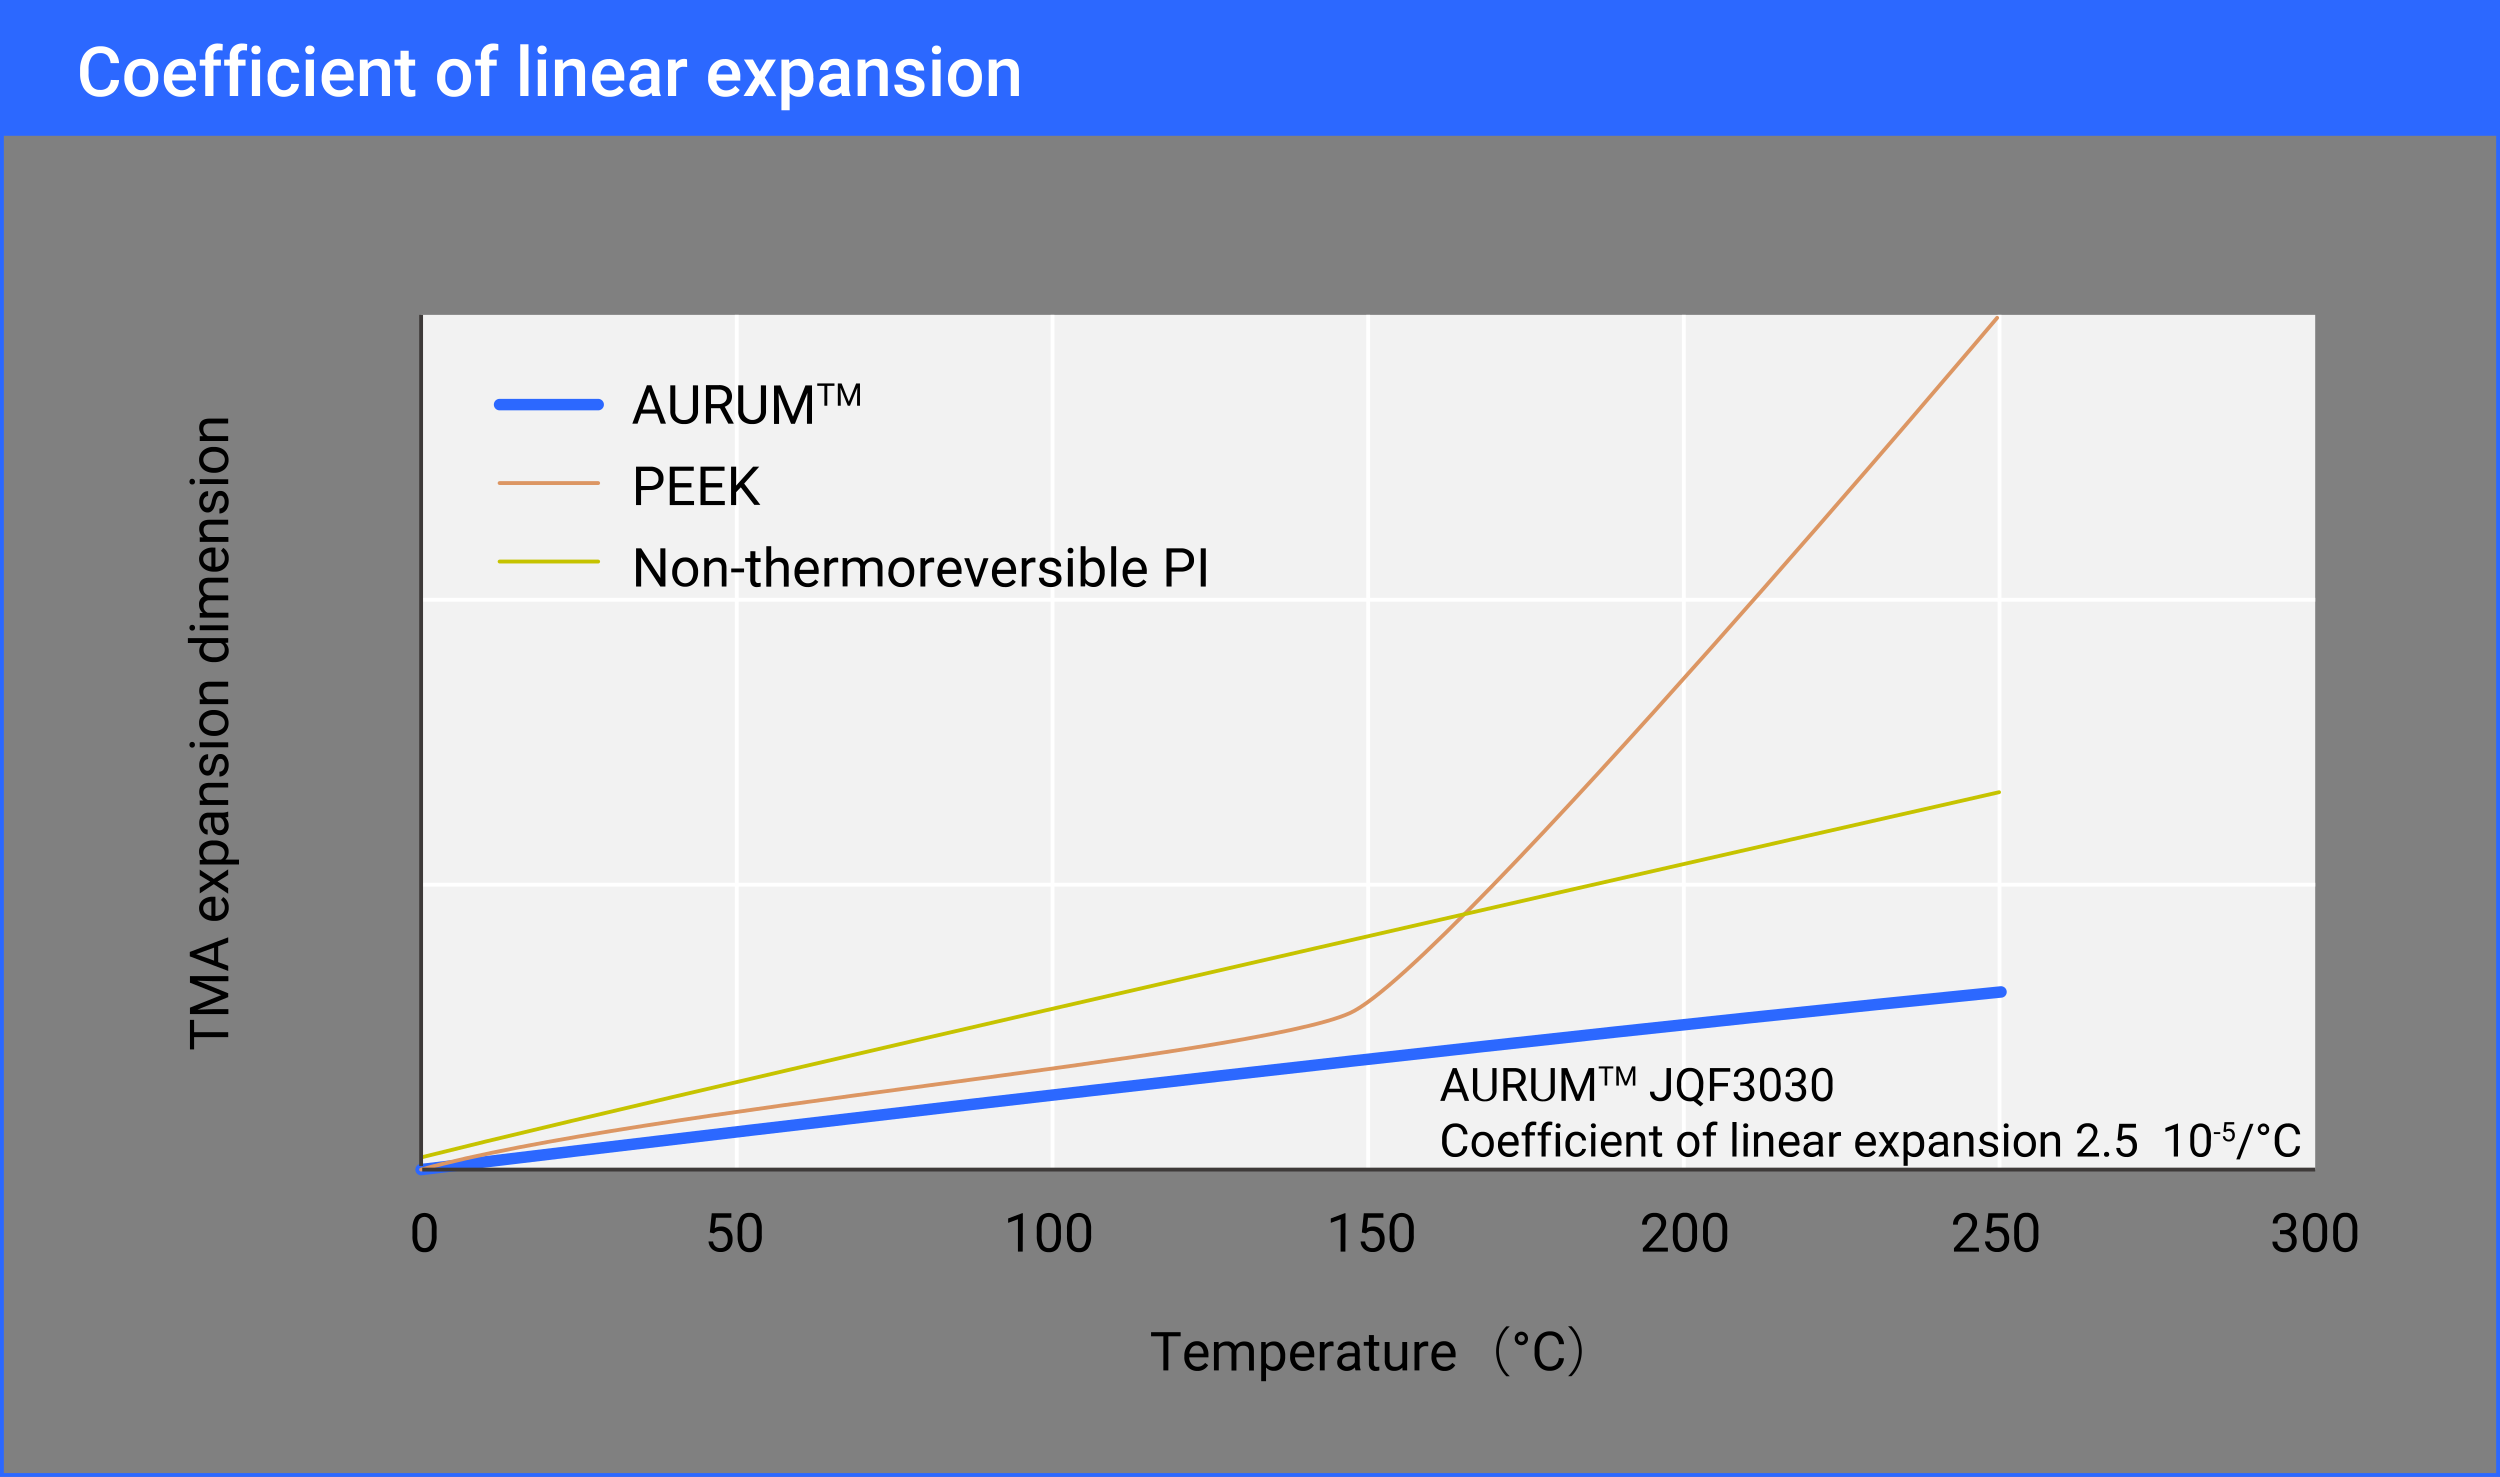 <svg xmlns="http://www.w3.org/2000/svg" viewBox="0 0 650.83 384.48"><rect x="0" y="0" width="650.83" height="384.48" fill="#808080" stroke="none"/><defs><style>.cls-1{fill:#f2f2f2;}.cls-2,.cls-4,.cls-6,.cls-7,.cls-8,.cls-9{fill:none;}.cls-2{stroke:#fff;}.cls-2,.cls-4,.cls-9{stroke-miterlimit:10;}.cls-3{fill:#2c68ff;}.cls-4,.cls-6{stroke:#2c68ff;}.cls-5{fill:#fff;}.cls-6,.cls-7,.cls-8{stroke-linecap:round;stroke-linejoin:round;}.cls-6{stroke-width:3px;}.cls-7{stroke:#dc9663;}.cls-8{stroke:#c6c300;}.cls-9{stroke:#3e3a39;}</style></defs><g id="レイヤー_2" data-name="レイヤー 2"><g id="レイヤー_1-2" data-name="レイヤー 1"><g id="線膨張係数"><rect class="cls-1" x="109.63" y="81.97" width="493.09" height="222.51"/><line class="cls-2" x1="602.72" y1="230.31" x2="109.63" y2="230.31"/><line class="cls-2" x1="602.72" y1="156.14" x2="109.63" y2="156.14"/><line class="cls-2" x1="191.81" y1="304.48" x2="191.81" y2="81.97"/><line class="cls-2" x1="520.54" y1="304.48" x2="520.54" y2="81.97"/><line class="cls-2" x1="438.36" y1="304.48" x2="438.36" y2="81.97"/><line class="cls-2" x1="356.18" y1="304.48" x2="356.18" y2="81.97"/><line class="cls-2" x1="274" y1="304.48" x2="274" y2="81.97"/><rect class="cls-3" x="0.5" y="0.5" width="649.83" height="34.85"/><rect class="cls-4" x="0.5" y="0.5" width="649.83" height="383.48"/><path d="M113.66,321.59a5.76,5.76,0,0,1-.76,3.31,2.68,2.68,0,0,1-2.37,1.08,2.74,2.74,0,0,1-2.36-1.06,5.52,5.52,0,0,1-.79-3.16v-1.68a5.6,5.6,0,0,1,.76-3.26,3.2,3.2,0,0,1,4.74,0,5.37,5.37,0,0,1,.78,3.17Zm-1.26-1.73a4.52,4.52,0,0,0-.46-2.34,1.75,1.75,0,0,0-2.84,0,4.51,4.51,0,0,0-.46,2.25v2a4.7,4.7,0,0,0,.47,2.38,1.7,1.7,0,0,0,2.81.05,4.64,4.64,0,0,0,.48-2.28Z"/><path d="M184.79,320.85l.5-5h5.1v1.16h-4l-.31,2.72a3.22,3.22,0,0,1,1.67-.43,2.76,2.76,0,0,1,2.16.9,3.54,3.54,0,0,1,.8,2.43,3.42,3.42,0,0,1-.83,2.42,3.05,3.05,0,0,1-2.33.89,3.15,3.15,0,0,1-2.15-.74,2.93,2.93,0,0,1-.95-2h1.2a2,2,0,0,0,.61,1.29,1.86,1.86,0,0,0,1.29.43,1.72,1.72,0,0,0,1.39-.6,2.53,2.53,0,0,0,.5-1.66,2.31,2.31,0,0,0-.54-1.6,1.84,1.84,0,0,0-1.45-.61,2.05,2.05,0,0,0-1.3.37l-.33.27Z"/><path d="M198.31,321.59a5.76,5.76,0,0,1-.76,3.31,2.71,2.71,0,0,1-2.37,1.08,2.74,2.74,0,0,1-2.36-1.06,5.44,5.44,0,0,1-.79-3.16v-1.68a5.69,5.69,0,0,1,.75-3.26,2.71,2.71,0,0,1,2.38-1.07,2.75,2.75,0,0,1,2.37,1,5.52,5.52,0,0,1,.78,3.17ZM197,319.86a4.64,4.64,0,0,0-.45-2.34,1.54,1.54,0,0,0-1.43-.73,1.52,1.52,0,0,0-1.41.73,4.51,4.51,0,0,0-.46,2.25v2a4.7,4.7,0,0,0,.47,2.38,1.7,1.7,0,0,0,2.81.05,4.54,4.54,0,0,0,.47-2.28Z"/><path d="M350.25,325.84H349v-8.43l-2.55.94V317.2l3.63-1.36h.2Z"/><path d="M354.53,320.85l.51-5h5.1v1.16h-4l-.3,2.72a3.19,3.19,0,0,1,1.66-.43,2.74,2.74,0,0,1,2.16.9,3.49,3.49,0,0,1,.8,2.43,3.37,3.37,0,0,1-.83,2.42,3,3,0,0,1-2.32.89,3.12,3.12,0,0,1-2.15-.74,2.85,2.85,0,0,1-.95-2h1.19a2,2,0,0,0,.61,1.29,1.89,1.89,0,0,0,1.3.43,1.72,1.72,0,0,0,1.39-.6,2.53,2.53,0,0,0,.5-1.66,2.27,2.27,0,0,0-.55-1.6,1.82,1.82,0,0,0-1.44-.61,2,2,0,0,0-1.3.37l-.34.27Z"/><path d="M368.05,321.59a5.76,5.76,0,0,1-.76,3.31,2.68,2.68,0,0,1-2.37,1.08,2.75,2.75,0,0,1-2.36-1.06,5.52,5.52,0,0,1-.79-3.16v-1.68a5.6,5.6,0,0,1,.76-3.26,3.2,3.2,0,0,1,4.74,0,5.37,5.37,0,0,1,.78,3.17Zm-1.26-1.73a4.64,4.64,0,0,0-.45-2.34,1.55,1.55,0,0,0-1.43-.73,1.54,1.54,0,0,0-1.42.73,4.52,4.52,0,0,0-.45,2.25v2a4.71,4.71,0,0,0,.46,2.38,1.55,1.55,0,0,0,1.42.77,1.52,1.52,0,0,0,1.39-.72,4.42,4.42,0,0,0,.48-2.28Z"/><path d="M266.25,325.84H265v-8.43l-2.55.94V317.2l3.63-1.36h.2Z"/><path d="M276.19,321.59a5.76,5.76,0,0,1-.76,3.31,2.68,2.68,0,0,1-2.37,1.08,2.74,2.74,0,0,1-2.36-1.06,5.52,5.52,0,0,1-.79-3.16v-1.68a5.6,5.6,0,0,1,.76-3.26,3.2,3.2,0,0,1,4.74,0,5.37,5.37,0,0,1,.78,3.17Zm-1.26-1.73a4.64,4.64,0,0,0-.45-2.34,1.55,1.55,0,0,0-1.43-.73,1.54,1.54,0,0,0-1.42.73,4.62,4.62,0,0,0-.46,2.25v2a4.7,4.7,0,0,0,.47,2.38,1.55,1.55,0,0,0,1.42.77,1.52,1.52,0,0,0,1.39-.72,4.53,4.53,0,0,0,.48-2.28Z"/><path d="M284.05,321.59a5.76,5.76,0,0,1-.76,3.31,2.68,2.68,0,0,1-2.37,1.08,2.75,2.75,0,0,1-2.36-1.06,5.52,5.52,0,0,1-.79-3.16v-1.68a5.6,5.6,0,0,1,.76-3.26,3.2,3.2,0,0,1,4.74,0,5.37,5.37,0,0,1,.78,3.17Zm-1.26-1.73a4.64,4.64,0,0,0-.45-2.34,1.55,1.55,0,0,0-1.43-.73,1.54,1.54,0,0,0-1.42.73,4.52,4.52,0,0,0-.45,2.25v2a4.71,4.71,0,0,0,.46,2.38,1.55,1.55,0,0,0,1.42.77,1.52,1.52,0,0,0,1.39-.72,4.42,4.42,0,0,0,.48-2.28Z"/><path d="M307.36,347.88h-3.2v8.88h-1.3v-8.88h-3.2v-1.07h7.7Z"/><path d="M311.71,356.9a3.24,3.24,0,0,1-2.45-1,3.66,3.66,0,0,1-.94-2.64V353a4.45,4.45,0,0,1,.42-2,3.22,3.22,0,0,1,1.17-1.35,2.94,2.94,0,0,1,1.64-.49,2.74,2.74,0,0,1,2.24.95,4.07,4.07,0,0,1,.8,2.72v.52h-5a2.64,2.64,0,0,0,.64,1.77,2,2,0,0,0,1.56.68,2.23,2.23,0,0,0,1.13-.28,2.94,2.94,0,0,0,.82-.72l.77.6A3.11,3.11,0,0,1,311.71,356.9Zm-.16-6.63a1.67,1.67,0,0,0-1.28.55,2.79,2.79,0,0,0-.65,1.57h3.71v-.1a2.42,2.42,0,0,0-.52-1.49A1.57,1.57,0,0,0,311.55,350.27Z"/><path d="M317.25,349.36l0,.82a2.74,2.74,0,0,1,2.19-.95,2.12,2.12,0,0,1,2.12,1.19,2.58,2.58,0,0,1,1-.86,2.8,2.8,0,0,1,1.39-.33c1.63,0,2.45.86,2.48,2.57v5h-1.26v-4.88a1.73,1.73,0,0,0-.37-1.19,1.58,1.58,0,0,0-1.21-.39,1.68,1.68,0,0,0-1.17.42,1.71,1.71,0,0,0-.54,1.13v4.91H320.6v-4.85A1.41,1.41,0,0,0,319,350.3a1.7,1.7,0,0,0-1.71,1.06v5.4h-1.26v-7.4Z"/><path d="M334.58,353.14a4.42,4.42,0,0,1-.78,2.73,2.48,2.48,0,0,1-2.09,1,2.72,2.72,0,0,1-2.12-.86v3.56h-1.26V349.36h1.15l.06.82a2.63,2.63,0,0,1,2.15-.95,2.52,2.52,0,0,1,2.11,1,4.46,4.46,0,0,1,.78,2.8Zm-1.27-.14a3.29,3.29,0,0,0-.53-2,1.72,1.72,0,0,0-1.47-.73,1.86,1.86,0,0,0-1.72,1v3.53a1.87,1.87,0,0,0,1.74,1,1.68,1.68,0,0,0,1.44-.73A3.53,3.53,0,0,0,333.31,353Z"/><path d="M339.25,356.9a3.24,3.24,0,0,1-2.45-1,3.66,3.66,0,0,1-.94-2.64V353a4.45,4.45,0,0,1,.42-2,3.18,3.18,0,0,1,1.18-1.35,2.91,2.91,0,0,1,1.63-.49,2.76,2.76,0,0,1,2.25.95,4.12,4.12,0,0,1,.8,2.72v.52h-5a2.63,2.63,0,0,0,.63,1.77,2,2,0,0,0,1.56.68,2.2,2.2,0,0,0,1.13-.28,2.8,2.8,0,0,0,.82-.72l.77.6A3.11,3.11,0,0,1,339.25,356.9Zm-.16-6.63a1.68,1.68,0,0,0-1.28.55,2.72,2.72,0,0,0-.64,1.57h3.7v-.1a2.42,2.42,0,0,0-.52-1.49A1.57,1.57,0,0,0,339.09,350.27Z"/><path d="M347.17,350.5a3.89,3.89,0,0,0-.62-.05,1.67,1.67,0,0,0-1.69,1.06v5.25H343.6v-7.4h1.23l0,.86a2,2,0,0,1,1.76-1,1.33,1.33,0,0,1,.56.09Z"/><path d="M352.9,356.76a2.79,2.79,0,0,1-.18-.78,2.81,2.81,0,0,1-2.1.92,2.64,2.64,0,0,1-1.8-.62,2,2,0,0,1-.7-1.57,2.09,2.09,0,0,1,.88-1.79,4.12,4.12,0,0,1,2.47-.64h1.23v-.58a1.43,1.43,0,0,0-.39-1.06,1.62,1.62,0,0,0-1.17-.39,1.86,1.86,0,0,0-1.14.34,1,1,0,0,0-.45.83h-1.28a1.81,1.81,0,0,1,.4-1.08,2.73,2.73,0,0,1,1.06-.81,3.63,3.63,0,0,1,1.48-.3,2.92,2.92,0,0,1,2,.64,2.31,2.31,0,0,1,.75,1.76V355a4.21,4.21,0,0,0,.26,1.62v.11Zm-2.1-1a2.26,2.26,0,0,0,1.13-.31,1.85,1.85,0,0,0,.77-.8v-1.52h-1c-1.55,0-2.32.46-2.32,1.36a1.13,1.13,0,0,0,.4.93A1.47,1.47,0,0,0,350.8,355.8Z"/><path d="M357.67,347.57v1.79h1.38v1h-1.38v4.59a1.05,1.05,0,0,0,.18.67.76.76,0,0,0,.63.22,2.6,2.6,0,0,0,.6-.08v1a3.67,3.67,0,0,1-1,.14,1.57,1.57,0,0,1-1.28-.52,2.22,2.22,0,0,1-.43-1.45v-4.59h-1.34v-1h1.34v-1.79Z"/><path d="M365.09,356a2.68,2.68,0,0,1-2.17.87,2.31,2.31,0,0,1-1.8-.69,3,3,0,0,1-.62-2v-4.82h1.26v4.78c0,1.12.46,1.68,1.37,1.68a1.9,1.9,0,0,0,1.93-1.08v-5.38h1.26v7.4h-1.2Z"/><path d="M371.82,350.5a4,4,0,0,0-.62-.05,1.66,1.66,0,0,0-1.69,1.06v5.25h-1.27v-7.4h1.23l0,.86a2,2,0,0,1,1.77-1,1.39,1.39,0,0,1,.56.09Z"/><path d="M376.05,356.9a3.24,3.24,0,0,1-2.45-1,3.66,3.66,0,0,1-.94-2.64V353a4.45,4.45,0,0,1,.42-2,3.22,3.22,0,0,1,1.17-1.35,2.94,2.94,0,0,1,1.64-.49,2.74,2.74,0,0,1,2.24.95,4.07,4.07,0,0,1,.8,2.72v.52h-5a2.64,2.64,0,0,0,.64,1.77,2,2,0,0,0,1.56.68,2.23,2.23,0,0,0,1.13-.28,2.94,2.94,0,0,0,.82-.72l.77.6A3.11,3.11,0,0,1,376.05,356.9Zm-.16-6.63a1.67,1.67,0,0,0-1.28.55,2.79,2.79,0,0,0-.65,1.57h3.71v-.1a2.42,2.42,0,0,0-.52-1.49A1.57,1.57,0,0,0,375.89,350.27Z"/><path d="M393,345.34a8.85,8.85,0,0,0,0,12.88v.07h-.84a9.25,9.25,0,0,1,0-13H393Z"/><path d="M394.33,348.45a1.75,1.75,0,0,1,.51-1.25,1.68,1.68,0,0,1,2.45,0,1.77,1.77,0,0,1,.5,1.25,1.75,1.75,0,0,1-.5,1.24,1.73,1.73,0,0,1-2.45,0A1.71,1.71,0,0,1,394.33,348.45Zm1.74.87a.86.86,0,0,0,.62-.24.83.83,0,0,0,.26-.63.89.89,0,0,0-.26-.65.88.88,0,0,0-1.25,0,.88.88,0,0,0-.26.63.84.84,0,0,0,.26.62A.85.85,0,0,0,396.07,349.32Z"/><path d="M407.15,353.6A3.7,3.7,0,0,1,406,356a3.82,3.82,0,0,1-2.61.86,3.47,3.47,0,0,1-2.82-1.27,5.07,5.07,0,0,1-1.07-3.38v-1a5.69,5.69,0,0,1,.5-2.44,3.69,3.69,0,0,1,1.4-1.61,3.9,3.9,0,0,1,2.11-.57,3.59,3.59,0,0,1,2.54.89,3.71,3.71,0,0,1,1.12,2.45h-1.32a2.9,2.9,0,0,0-.75-1.73,2.22,2.22,0,0,0-1.59-.54,2.33,2.33,0,0,0-2,.93,4.26,4.26,0,0,0-.72,2.65v1a4.41,4.41,0,0,0,.68,2.58,2.19,2.19,0,0,0,1.89.95,2.53,2.53,0,0,0,1.68-.49,2.77,2.77,0,0,0,.78-1.73Z"/><path d="M408.27,358.22a8.87,8.87,0,0,0,0-12.88v-.07h.84a9.25,9.25,0,0,1,0,13h-.84Z"/><path class="cls-5" d="M31,20.85a4.63,4.63,0,0,1-1.51,3.2A5.19,5.19,0,0,1,26,25.2a5,5,0,0,1-2.69-.73,4.71,4.71,0,0,1-1.8-2.06,7.52,7.52,0,0,1-.66-3.1v-1.2a7.6,7.6,0,0,1,.64-3.19,4.88,4.88,0,0,1,1.85-2.13,5.1,5.1,0,0,1,2.77-.74,5,5,0,0,1,3.41,1.14A4.81,4.81,0,0,1,31,16.44H28.78a3.2,3.2,0,0,0-.81-2,2.64,2.64,0,0,0-1.89-.61,2.59,2.59,0,0,0-2.23,1.06A5.28,5.28,0,0,0,23.06,18v1.13a5.59,5.59,0,0,0,.74,3.17A2.45,2.45,0,0,0,26,23.4a2.83,2.83,0,0,0,2-.59,3.06,3.06,0,0,0,.84-2Z"/><path class="cls-5" d="M32.37,20.18a5.59,5.59,0,0,1,.56-2.52,3.93,3.93,0,0,1,1.55-1.72,4.32,4.32,0,0,1,2.3-.61,4.18,4.18,0,0,1,3.13,1.24,4.91,4.91,0,0,1,1.3,3.29v.5a5.69,5.69,0,0,1-.54,2.52,4.05,4.05,0,0,1-1.54,1.71,4.47,4.47,0,0,1-2.33.61,4.12,4.12,0,0,1-3.22-1.35,5.1,5.1,0,0,1-1.21-3.57Zm2.14.18a3.86,3.86,0,0,0,.6,2.3,2,2,0,0,0,1.69.83,2,2,0,0,0,1.68-.84,4.19,4.19,0,0,0,.61-2.47,3.8,3.8,0,0,0-.62-2.29,2,2,0,0,0-1.69-.84,2,2,0,0,0-1.66.83A4.14,4.14,0,0,0,34.51,20.36Z"/><path class="cls-5" d="M47.21,25.2a4.41,4.41,0,0,1-3.29-1.28,4.66,4.66,0,0,1-1.26-3.41v-.26a5.82,5.82,0,0,1,.54-2.55A4.16,4.16,0,0,1,44.75,16,4,4,0,0,1,47,15.33a3.73,3.73,0,0,1,3,1.24A5.24,5.24,0,0,1,51,20.08v.86H44.81a2.8,2.8,0,0,0,.79,1.86,2.34,2.34,0,0,0,1.73.69,2.89,2.89,0,0,0,2.39-1.19l1.15,1.1a3.82,3.82,0,0,1-1.52,1.32A4.71,4.71,0,0,1,47.21,25.2ZM47,17.05a1.8,1.8,0,0,0-1.42.61,3.19,3.19,0,0,0-.69,1.72h4.07v-.16a2.49,2.49,0,0,0-.57-1.62A1.77,1.77,0,0,0,47,17.05Z"/><path class="cls-5" d="M53.43,25V17.09H52V15.51h1.45v-.87a3.23,3.23,0,0,1,.88-2.44,3.36,3.36,0,0,1,2.46-.87,5.29,5.29,0,0,1,1.2.16l-.06,1.67a4.7,4.7,0,0,0-.81-.07,1.38,1.38,0,0,0-1.53,1.58v.84H57.5v1.58H55.57V25Z"/><path class="cls-5" d="M59.81,25V17.09H58.36V15.51h1.45v-.87a3.23,3.23,0,0,1,.88-2.44,3.36,3.36,0,0,1,2.46-.87,5.29,5.29,0,0,1,1.2.16l-.06,1.67a4.7,4.7,0,0,0-.81-.07A1.38,1.38,0,0,0,62,14.67v.84h1.93v1.58H62V25Z"/><path class="cls-5" d="M65.45,13a1.13,1.13,0,0,1,.31-.82,1.18,1.18,0,0,1,.89-.32,1.24,1.24,0,0,1,.9.32,1.13,1.13,0,0,1,.31.82,1.09,1.09,0,0,1-.31.8,1.2,1.2,0,0,1-.9.32,1.14,1.14,0,0,1-.89-.32A1.09,1.09,0,0,1,65.45,13Zm2.26,12H65.58V15.51h2.13Z"/><path class="cls-5" d="M73.94,23.49A1.93,1.93,0,0,0,75.27,23a1.57,1.57,0,0,0,.56-1.15h2a3.17,3.17,0,0,1-.56,1.66,3.62,3.62,0,0,1-1.4,1.22A4.34,4.34,0,0,1,74,25.2a4.06,4.06,0,0,1-3.16-1.3,5.12,5.12,0,0,1-1.17-3.57v-.21a5,5,0,0,1,1.16-3.48A4,4,0,0,1,74,15.33a3.93,3.93,0,0,1,2.77,1,3.58,3.58,0,0,1,1.12,2.6h-2a2,2,0,0,0-.55-1.35,1.82,1.82,0,0,0-1.34-.52,1.89,1.89,0,0,0-1.6.75,3.9,3.9,0,0,0-.57,2.28v.34a3.93,3.93,0,0,0,.56,2.31A1.87,1.87,0,0,0,73.94,23.49Z"/><path class="cls-5" d="M79.46,13a1.14,1.14,0,0,1,.32-.82,1.18,1.18,0,0,1,.89-.32,1.21,1.21,0,0,1,.89.32,1.1,1.1,0,0,1,.32.82,1.06,1.06,0,0,1-.32.8,1.17,1.17,0,0,1-.89.32,1.14,1.14,0,0,1-.89-.32A1.09,1.09,0,0,1,79.46,13Zm2.27,12H79.6V15.51h2.13Z"/><path class="cls-5" d="M88.24,25.2A4.43,4.43,0,0,1,85,23.92a4.66,4.66,0,0,1-1.26-3.41v-.26a5.69,5.69,0,0,1,.55-2.55A4.21,4.21,0,0,1,85.78,16,4.07,4.07,0,0,1,88,15.33a3.76,3.76,0,0,1,3,1.24,5.24,5.24,0,0,1,1.06,3.51v.86H85.84a2.85,2.85,0,0,0,.79,1.86,2.36,2.36,0,0,0,1.74.69,2.9,2.9,0,0,0,2.39-1.19l1.15,1.1a3.78,3.78,0,0,1-1.53,1.32A4.65,4.65,0,0,1,88.24,25.2ZM88,17.05a1.79,1.79,0,0,0-1.42.61,3.19,3.19,0,0,0-.69,1.72H90v-.16a2.61,2.61,0,0,0-.57-1.62A1.79,1.79,0,0,0,88,17.05Z"/><path class="cls-5" d="M95.7,15.51l.06,1.1a3.41,3.41,0,0,1,2.77-1.28c2,0,3,1.14,3,3.4V25H99.42V18.86a2,2,0,0,0-.4-1.34,1.63,1.63,0,0,0-1.27-.44,2.05,2.05,0,0,0-1.93,1.17V25H93.68V15.51Z"/><path class="cls-5" d="M106.4,13.2v2.31h1.68v1.58H106.4V22.4a1.15,1.15,0,0,0,.22.79,1,1,0,0,0,.77.24,3.18,3.18,0,0,0,.74-.09V25a5,5,0,0,1-1.4.21c-1.64,0-2.46-.91-2.46-2.72V17.09H102.7V15.51h1.57V13.2Z"/><path class="cls-5" d="M113.79,20.18a5.59,5.59,0,0,1,.56-2.52,4.06,4.06,0,0,1,1.55-1.72,4.33,4.33,0,0,1,2.31-.61,4.17,4.17,0,0,1,3.12,1.24,4.91,4.91,0,0,1,1.3,3.29v.5a5.69,5.69,0,0,1-.54,2.52,4.14,4.14,0,0,1-1.55,1.71,4.47,4.47,0,0,1-2.33.61A4.12,4.12,0,0,1,115,23.85a5.14,5.14,0,0,1-1.21-3.57Zm2.14.18a3.79,3.79,0,0,0,.61,2.3,2.12,2.12,0,0,0,3.37,0,4.27,4.27,0,0,0,.6-2.47,3.8,3.8,0,0,0-.62-2.29,2.1,2.1,0,0,0-3.35,0A4.14,4.14,0,0,0,115.93,20.36Z"/><path class="cls-5" d="M125.19,25V17.09h-1.45V15.51h1.45v-.87a3.27,3.27,0,0,1,.88-2.44,3.36,3.36,0,0,1,2.46-.87,5.22,5.22,0,0,1,1.2.16l0,1.67a4.92,4.92,0,0,0-.82-.07,1.38,1.38,0,0,0-1.53,1.58v.84h1.93v1.58h-1.93V25Z"/><path class="cls-5" d="M137.58,25h-2.14V11.52h2.14Z"/><path class="cls-5" d="M139.91,13a1.13,1.13,0,0,1,.31-.82,1.2,1.2,0,0,1,.89-.32,1.22,1.22,0,0,1,.9.32,1.13,1.13,0,0,1,.31.82,1.09,1.09,0,0,1-.31.8,1.18,1.18,0,0,1-.9.32,1.16,1.16,0,0,1-.89-.32A1.09,1.09,0,0,1,139.91,13Zm2.26,12H140V15.51h2.13Z"/><path class="cls-5" d="M146.48,15.51l.06,1.1a3.44,3.44,0,0,1,2.77-1.28c2,0,3,1.14,3,3.4V25H150.2V18.86a2,2,0,0,0-.39-1.34,1.65,1.65,0,0,0-1.28-.44,2.07,2.07,0,0,0-1.93,1.17V25h-2.13V15.51Z"/><path class="cls-5" d="M158.7,25.2a4.41,4.41,0,0,1-3.29-1.28,4.63,4.63,0,0,1-1.27-3.41v-.26a5.82,5.82,0,0,1,.55-2.55A4.16,4.16,0,0,1,156.24,16a4,4,0,0,1,2.21-.63,3.73,3.73,0,0,1,3,1.24,5.24,5.24,0,0,1,1.06,3.51v.86H156.3a2.8,2.8,0,0,0,.78,1.86,2.36,2.36,0,0,0,1.74.69,2.89,2.89,0,0,0,2.39-1.19l1.15,1.1a3.82,3.82,0,0,1-1.52,1.32A4.71,4.71,0,0,1,158.7,25.2Zm-.26-8.15a1.8,1.8,0,0,0-1.42.61,3.19,3.19,0,0,0-.69,1.72h4.07v-.16a2.49,2.49,0,0,0-.57-1.62A1.77,1.77,0,0,0,158.44,17.05Z"/><path class="cls-5" d="M169.85,25a3.41,3.41,0,0,1-.25-.89,3.32,3.32,0,0,1-2.49,1.07,3.37,3.37,0,0,1-2.34-.82,2.63,2.63,0,0,1-.9-2A2.7,2.7,0,0,1,165,20a5.5,5.5,0,0,1,3.23-.81h1.31v-.62A1.49,1.49,0,0,0,167.86,17a1.89,1.89,0,0,0-1.19.36,1.16,1.16,0,0,0-.47.93h-2.13a2.33,2.33,0,0,1,.52-1.46A3.35,3.35,0,0,1,166,15.72a4.87,4.87,0,0,1,2-.39,4,4,0,0,1,2.66.84,3,3,0,0,1,1,2.36v4.29a4.86,4.86,0,0,0,.36,2.05V25Zm-2.35-1.54a2.41,2.41,0,0,0,1.2-.31,2,2,0,0,0,.83-.82v-1.8h-1.15a3.1,3.1,0,0,0-1.78.42,1.33,1.33,0,0,0-.6,1.17,1.27,1.27,0,0,0,.41,1A1.59,1.59,0,0,0,167.5,23.48Z"/><path class="cls-5" d="M178.89,17.46a5.1,5.1,0,0,0-.87-.07,2,2,0,0,0-2,1.13V25H173.9V15.51h2l.05,1.06a2.43,2.43,0,0,1,2.15-1.24,2,2,0,0,1,.75.13Z"/><path class="cls-5" d="M188.91,25.2a4.44,4.44,0,0,1-3.3-1.28,4.66,4.66,0,0,1-1.26-3.41v-.26a5.82,5.82,0,0,1,.55-2.55A4.21,4.21,0,0,1,186.44,16a4.07,4.07,0,0,1,2.22-.63,3.76,3.76,0,0,1,3,1.24,5.24,5.24,0,0,1,1.06,3.51v.86h-6.21a2.8,2.8,0,0,0,.78,1.86,2.36,2.36,0,0,0,1.74.69,2.9,2.9,0,0,0,2.39-1.19l1.15,1.1A3.78,3.78,0,0,1,191,24.72,4.64,4.64,0,0,1,188.91,25.2Zm-.26-8.15a1.79,1.79,0,0,0-1.42.61,3.19,3.19,0,0,0-.69,1.72h4.07v-.16A2.61,2.61,0,0,0,190,17.6,1.77,1.77,0,0,0,188.65,17.05Z"/><path class="cls-5" d="M197.79,18.64l1.81-3.13H202l-2.9,4.68,3,4.83h-2.35l-1.9-3.25L195.93,25h-2.38l3-4.83-2.9-4.68H196Z"/><path class="cls-5" d="M211.76,20.36a5.66,5.66,0,0,1-1,3.52,3.18,3.18,0,0,1-2.68,1.32,3.26,3.26,0,0,1-2.51-1v4.51h-2.14V15.51h2l.09,1A3.13,3.13,0,0,1,208,15.33a3.26,3.26,0,0,1,2.73,1.3,5.79,5.79,0,0,1,1,3.6Zm-2.13-.18a3.94,3.94,0,0,0-.57-2.26,1.84,1.84,0,0,0-1.62-.84,2,2,0,0,0-1.88,1.08v4.22a2,2,0,0,0,1.9,1.11,1.82,1.82,0,0,0,1.59-.82A4.32,4.32,0,0,0,209.63,20.18Z"/><path class="cls-5" d="M219.25,25a3.05,3.05,0,0,1-.25-.89,3.33,3.33,0,0,1-2.5,1.07,3.36,3.36,0,0,1-2.33-.82,2.61,2.61,0,0,1-.91-2A2.71,2.71,0,0,1,214.39,20a5.48,5.48,0,0,1,3.23-.81h1.31v-.62a1.7,1.7,0,0,0-.41-1.19,1.68,1.68,0,0,0-1.26-.44,1.9,1.9,0,0,0-1.2.36,1.15,1.15,0,0,0-.46.93h-2.14a2.33,2.33,0,0,1,.52-1.46,3.48,3.48,0,0,1,1.41-1.07,4.94,4.94,0,0,1,2-.39,4,4,0,0,1,2.66.84,3,3,0,0,1,1,2.36v4.29a4.86,4.86,0,0,0,.36,2.05V25Zm-2.35-1.54a2.38,2.38,0,0,0,1.19-.31,2.07,2.07,0,0,0,.84-.82v-1.8h-1.15A3.13,3.13,0,0,0,216,21a1.32,1.32,0,0,0-.59,1.17,1.26,1.26,0,0,0,.4,1A1.62,1.62,0,0,0,216.9,23.48Z"/><path class="cls-5" d="M225.28,15.51l.06,1.1a3.44,3.44,0,0,1,2.77-1.28c2,0,3,1.14,3,3.4V25H229V18.86a2,2,0,0,0-.39-1.34,1.65,1.65,0,0,0-1.28-.44,2.05,2.05,0,0,0-1.92,1.17V25h-2.14V15.51Z"/><path class="cls-5" d="M238.64,22.44a1,1,0,0,0-.47-.88,5.15,5.15,0,0,0-1.56-.52,8.88,8.88,0,0,1-1.82-.58,2.44,2.44,0,0,1-1.6-2.24,2.54,2.54,0,0,1,1-2.06,4.11,4.11,0,0,1,2.64-.83,4.28,4.28,0,0,1,2.75.85,2.67,2.67,0,0,1,1,2.19h-2.13a1.34,1.34,0,0,0-.46-1,1.75,1.75,0,0,0-1.21-.41,1.89,1.89,0,0,0-1.15.33,1,1,0,0,0-.44.87.84.84,0,0,0,.41.76,5.51,5.51,0,0,0,1.67.55,8.32,8.32,0,0,1,2,.66,2.89,2.89,0,0,1,1.07.92,2.35,2.35,0,0,1,.34,1.3,2.47,2.47,0,0,1-1.06,2.08,4.55,4.55,0,0,1-2.79.8,4.92,4.92,0,0,1-2.08-.43,3.35,3.35,0,0,1-1.42-1.16,2.73,2.73,0,0,1-.51-1.59H235a1.52,1.52,0,0,0,.57,1.17,2.24,2.24,0,0,0,1.4.41,2.1,2.1,0,0,0,1.28-.33A1,1,0,0,0,238.64,22.44Z"/><path class="cls-5" d="M242.61,13a1.13,1.13,0,0,1,.31-.82,1.2,1.2,0,0,1,.89-.32,1.22,1.22,0,0,1,.9.32A1.13,1.13,0,0,1,245,13a1.09,1.09,0,0,1-.31.8,1.18,1.18,0,0,1-.9.32,1.16,1.16,0,0,1-.89-.32A1.09,1.09,0,0,1,242.61,13Zm2.26,12h-2.13V15.51h2.13Z"/><path class="cls-5" d="M246.8,20.18a5.59,5.59,0,0,1,.55-2.52,4,4,0,0,1,1.56-1.72,4.3,4.3,0,0,1,2.3-.61,4.16,4.16,0,0,1,3.12,1.24,4.81,4.81,0,0,1,1.3,3.29v.5a5.69,5.69,0,0,1-.54,2.52,4.08,4.08,0,0,1-1.55,1.71,4.44,4.44,0,0,1-2.32.61A4.1,4.1,0,0,1,248,23.85a5.1,5.1,0,0,1-1.21-3.57Zm2.13.18a3.86,3.86,0,0,0,.61,2.3,2,2,0,0,0,1.69.83,2,2,0,0,0,1.68-.84,4.27,4.27,0,0,0,.6-2.47,3.73,3.73,0,0,0-.62-2.29,2,2,0,0,0-1.68-.84,1.94,1.94,0,0,0-1.66.83A4.14,4.14,0,0,0,248.93,20.36Z"/><path class="cls-5" d="M259.43,15.51l.06,1.1a3.42,3.42,0,0,1,2.77-1.28c2,0,3,1.14,3,3.4V25h-2.13V18.86a1.9,1.9,0,0,0-.4-1.34,1.63,1.63,0,0,0-1.27-.44,2.06,2.06,0,0,0-1.93,1.17V25h-2.13V15.51Z"/><path d="M50.53,265.51v3.2h8.88V270H50.53v3.19H49.45v-7.69Z"/><path d="M49.45,262.33l8.12-3.25-8.12-3.25v-1.71h10v1.32H55.53l-4.18-.13,8.06,3.27v1l-8,3.26,4.16-.13h3.88V264h-10Z"/><path d="M56.8,246.31v4.17l2.61.94v1.35l-10-3.8v-1.15l10-3.81v1.35Zm-1.07,3.77V246.7l-4.66,1.7Z"/><path d="M59.54,236.34a3.2,3.2,0,0,1-1,2.44,3.63,3.63,0,0,1-2.64.95h-.23a4.48,4.48,0,0,1-2-.42,3.37,3.37,0,0,1-1.35-1.18,3,3,0,0,1-.49-1.64,2.79,2.79,0,0,1,1-2.24,4.14,4.14,0,0,1,2.72-.8h.53v5a2.64,2.64,0,0,0,1.77-.64,2,2,0,0,0,.67-1.55,2.24,2.24,0,0,0-.27-1.14,3,3,0,0,0-.73-.81l.6-.77A3.09,3.09,0,0,1,59.54,236.34Zm-6.63.15a1.71,1.71,0,0,0,.56,1.29,2.66,2.66,0,0,0,1.56.64v-3.7h-.09a2.37,2.37,0,0,0-1.5.52A1.59,1.59,0,0,0,52.91,236.49Z"/><path d="M54.71,229.51,52,227.87v-1.48l3.66,2.42,3.74-2.49v1.46l-2.77,1.71,2.77,1.71v1.47l-3.74-2.5L52,232.59v-1.46Z"/><path d="M55.79,218.8a4.39,4.39,0,0,1,2.72.78,2.46,2.46,0,0,1,1,2.09,2.73,2.73,0,0,1-.85,2.12h3.56v1.26H52V223.9l.82-.07a2.59,2.59,0,0,1-1-2.14,2.53,2.53,0,0,1,1-2.11,4.45,4.45,0,0,1,2.79-.78Zm-.14,1.27a3.3,3.3,0,0,0-2,.53,1.72,1.72,0,0,0-.72,1.46,1.88,1.88,0,0,0,1,1.73H57.5a1.88,1.88,0,0,0,1-1.74,1.72,1.72,0,0,0-.72-1.45A3.63,3.63,0,0,0,55.65,220.07Z"/><path d="M59.41,212.63a3,3,0,0,1-.78.18,2.82,2.82,0,0,1,.91,2.1,2.59,2.59,0,0,1-.62,1.8,2,2,0,0,1-1.56.7,2.08,2.08,0,0,1-1.8-.88,4.12,4.12,0,0,1-.64-2.47v-1.23h-.58a1.46,1.46,0,0,0-1.06.39,1.62,1.62,0,0,0-.39,1.17,1.86,1.86,0,0,0,.34,1.14,1,1,0,0,0,.83.46v1.27a1.74,1.74,0,0,1-1.07-.39,2.78,2.78,0,0,1-.82-1.07,3.59,3.59,0,0,1-.3-1.48,3,3,0,0,1,.64-2,2.3,2.3,0,0,1,1.76-.76h3.41a4,4,0,0,0,1.62-.26h.11Zm-1,2.1a2.19,2.19,0,0,0-.31-1.13,1.85,1.85,0,0,0-.8-.77H55.82v1c0,1.55.45,2.32,1.36,2.32a1.18,1.18,0,0,0,.93-.39A1.56,1.56,0,0,0,58.44,214.73Z"/><path d="M52,208.38l.93,0a2.69,2.69,0,0,1-1.07-2.21c0-1.56.88-2.35,2.65-2.37h4.89V205h-4.9a1.67,1.67,0,0,0-1.18.36,1.46,1.46,0,0,0-.38,1.12,1.88,1.88,0,0,0,.32,1.08,2.3,2.3,0,0,0,.87.73h5.27v1.26H52Z"/><path d="M57.44,197.55a.92.92,0,0,0-.79.39,3.66,3.66,0,0,0-.49,1.34,6.72,6.72,0,0,1-.49,1.53,2.15,2.15,0,0,1-.69.83,1.62,1.62,0,0,1-.94.27,1.93,1.93,0,0,1-1.54-.77,3,3,0,0,1-.63-2,3.1,3.1,0,0,1,.65-2,2.06,2.06,0,0,1,1.66-.79v1.28a1.12,1.12,0,0,0-.89.44,1.64,1.64,0,0,0-.38,1.11,1.73,1.73,0,0,0,.3,1.08.94.94,0,0,0,.79.39.77.77,0,0,0,.69-.37,4.49,4.49,0,0,0,.44-1.31,6.49,6.49,0,0,1,.51-1.53,2.17,2.17,0,0,1,.71-.87,1.72,1.72,0,0,1,1-.28,1.86,1.86,0,0,1,1.58.79,3.32,3.32,0,0,1,.6,2.06,3.73,3.73,0,0,1-.31,1.57,2.59,2.59,0,0,1-.88,1.07,2.1,2.1,0,0,1-1.22.38V200.9a1.3,1.3,0,0,0,1-.51,2,2,0,0,0,.37-1.25,2.1,2.1,0,0,0-.29-1.16A.88.88,0,0,0,57.44,197.55Z"/><path d="M50.05,194.63a.73.73,0,0,1-.52-.19.69.69,0,0,1-.21-.55.7.7,0,0,1,.21-.56.76.76,0,0,1,1,0,.7.7,0,0,1,.21.56.69.69,0,0,1-.21.55A.72.72,0,0,1,50.05,194.63Zm9.36-1.37v1.27H52v-1.27Z"/><path d="M55.64,191.58a4.44,4.44,0,0,1-2-.43,3.14,3.14,0,0,1-1.81-2.93,3.1,3.1,0,0,1,1.05-2.44,4,4,0,0,1,2.78-.94h.09a4.35,4.35,0,0,1,1.94.42,3.06,3.06,0,0,1,1.33,1.18,3.26,3.26,0,0,1,.48,1.77,3.12,3.12,0,0,1-1,2.43,4,4,0,0,1-2.77.94Zm.15-1.28a3.19,3.19,0,0,0,2-.57,1.84,1.84,0,0,0,.74-1.52,1.81,1.81,0,0,0-.76-1.54,3.42,3.42,0,0,0-2.11-.56,3.18,3.18,0,0,0-2,.57,1.84,1.84,0,0,0-.76,1.54,1.81,1.81,0,0,0,.75,1.51A3.42,3.42,0,0,0,55.79,190.3Z"/><path d="M52,182.06l.93,0a2.72,2.72,0,0,1-1.07-2.22c0-1.56.88-2.35,2.65-2.36h4.89v1.26h-4.9a1.72,1.72,0,0,0-1.18.37,1.45,1.45,0,0,0-.38,1.12,1.88,1.88,0,0,0,.32,1.08,2.19,2.19,0,0,0,.87.72h5.27v1.27H52Z"/><path d="M55.65,172.37a4.37,4.37,0,0,1-2.74-.8,2.74,2.74,0,0,1-.15-4.17H48.91v-1.27h10.5v1.16l-.8.07a2.57,2.57,0,0,1,.93,2.11,2.53,2.53,0,0,1-1,2.09,4.39,4.39,0,0,1-2.75.81Zm.14-1.26a3.27,3.27,0,0,0,2-.52,1.7,1.7,0,0,0,.71-1.44,1.84,1.84,0,0,0-1.08-1.75H54a1.85,1.85,0,0,0-1,1.74,1.71,1.71,0,0,0,.71,1.45A3.6,3.6,0,0,0,55.79,171.11Z"/><path d="M50.05,164.16a.73.73,0,0,1-.52-.19.69.69,0,0,1-.21-.55.7.7,0,0,1,.21-.56.73.73,0,0,1,.52-.19.72.72,0,0,1,.51.19.7.7,0,0,1,.21.56.69.69,0,0,1-.21.55A.72.72,0,0,1,50.05,164.16Zm9.36-1.36v1.26H52V162.8Z"/><path d="M52,159.58l.82,0a2.72,2.72,0,0,1-1-2.2,2.13,2.13,0,0,1,1.19-2.11,2.76,2.76,0,0,1-.86-1,2.81,2.81,0,0,1-.33-1.4c0-1.62.86-2.44,2.58-2.47h5v1.26H54.52a1.65,1.65,0,0,0-1.18.37,1.58,1.58,0,0,0-.39,1.21A1.64,1.64,0,0,0,54.5,155h4.91v1.27H54.56A1.41,1.41,0,0,0,53,157.81a1.68,1.68,0,0,0,1.06,1.7h5.4v1.27H52Z"/><path d="M59.54,145.43a3.22,3.22,0,0,1-1,2.45,3.63,3.63,0,0,1-2.64.94h-.23a4.48,4.48,0,0,1-2-.42,3.35,3.35,0,0,1-1.35-1.17,3,3,0,0,1-.49-1.64,2.77,2.77,0,0,1,1-2.24,4.09,4.09,0,0,1,2.72-.8h.53v5a2.64,2.64,0,0,0,1.77-.64,2,2,0,0,0,.67-1.56,2.22,2.22,0,0,0-.27-1.13,3,3,0,0,0-.73-.81l.6-.78A3.09,3.09,0,0,1,59.54,145.43Zm-6.63.16a1.71,1.71,0,0,0,.56,1.29,2.72,2.72,0,0,0,1.56.64v-3.71h-.09a2.42,2.42,0,0,0-1.5.52A1.6,1.6,0,0,0,52.91,145.59Z"/><path d="M52,139.89l.93,0a2.72,2.72,0,0,1-1.07-2.22c0-1.56.88-2.35,2.65-2.36h4.89v1.26h-4.9a1.72,1.72,0,0,0-1.18.37A1.45,1.45,0,0,0,53,138a1.88,1.88,0,0,0,.32,1.08,2.19,2.19,0,0,0,.87.72h5.27v1.27H52Z"/><path d="M57.44,129.05a.92.92,0,0,0-.79.39,3.8,3.8,0,0,0-.49,1.35,6.46,6.46,0,0,1-.49,1.52,2.08,2.08,0,0,1-.69.83,1.56,1.56,0,0,1-.94.28,1.93,1.93,0,0,1-1.54-.77,3,3,0,0,1-.63-2,3.1,3.1,0,0,1,.65-2,2.08,2.08,0,0,1,1.66-.78v1.27a1.15,1.15,0,0,0-.89.44,1.64,1.64,0,0,0-.38,1.11,1.73,1.73,0,0,0,.3,1.08.94.94,0,0,0,.79.39.78.78,0,0,0,.69-.36,4.6,4.6,0,0,0,.44-1.31,6.75,6.75,0,0,1,.51-1.54,2.17,2.17,0,0,1,.71-.87,1.72,1.72,0,0,1,1-.28,1.86,1.86,0,0,1,1.58.79,3.34,3.34,0,0,1,.6,2.06,3.7,3.7,0,0,1-.31,1.57,2.52,2.52,0,0,1-.88,1.07,2.11,2.11,0,0,1-1.22.39V132.4a1.3,1.3,0,0,0,1-.51,1.94,1.94,0,0,0,.37-1.25,2.06,2.06,0,0,0-.29-1.15A.89.89,0,0,0,57.44,129.05Z"/><path d="M50.05,126.13a.77.77,0,0,1-.52-.18.85.85,0,0,1,0-1.12.73.73,0,0,1,.52-.19.78.78,0,0,1,.51,1.31A.76.76,0,0,1,50.05,126.13Zm9.36-1.36V126H52v-1.26Z"/><path d="M55.64,123.08a4.31,4.31,0,0,1-2-.43,3.14,3.14,0,0,1-1.81-2.93,3.1,3.1,0,0,1,1.05-2.44,4,4,0,0,1,2.78-.93h.09a4.35,4.35,0,0,1,1.94.41,3.12,3.12,0,0,1,1.33,1.18,3.28,3.28,0,0,1,.48,1.77,3.15,3.15,0,0,1-1,2.44,4,4,0,0,1-2.77.93Zm.15-1.27a3.19,3.19,0,0,0,2-.57,1.84,1.84,0,0,0,.74-1.53,1.81,1.81,0,0,0-.76-1.53,3.42,3.42,0,0,0-2.11-.57,3.12,3.12,0,0,0-2,.58,1.91,1.91,0,0,0,0,3A3.36,3.36,0,0,0,55.79,121.81Z"/><path d="M52,113.56l.93,0a2.69,2.69,0,0,1-1.07-2.21c0-1.57.88-2.35,2.65-2.37h4.89v1.27h-4.9a1.67,1.67,0,0,0-1.18.36,1.45,1.45,0,0,0-.38,1.12,1.88,1.88,0,0,0,.32,1.08,2.3,2.3,0,0,0,.87.73h5.27v1.26H52Z"/><path d="M434.2,325.84h-6.52v-.91l3.45-3.83a8,8,0,0,0,1.05-1.41,2.28,2.28,0,0,0,.29-1.12,1.76,1.76,0,0,0-.47-1.28,1.61,1.61,0,0,0-1.25-.5,2,2,0,0,0-1.47.54,2,2,0,0,0-.52,1.49h-1.27a2.92,2.92,0,0,1,.89-2.22,3.26,3.26,0,0,1,2.37-.85,3.13,3.13,0,0,1,2.19.73,2.47,2.47,0,0,1,.81,1.94c0,1-.63,2.14-1.88,3.5l-2.66,2.89h5Z"/><path d="M441.79,321.59a5.84,5.84,0,0,1-.76,3.31,3.15,3.15,0,0,1-4.73,0,5.51,5.51,0,0,1-.8-3.16v-1.68a5.68,5.68,0,0,1,.76-3.26,2.71,2.71,0,0,1,2.38-1.07,2.75,2.75,0,0,1,2.37,1,5.52,5.52,0,0,1,.78,3.17Zm-1.27-1.73a4.64,4.64,0,0,0-.45-2.34,1.55,1.55,0,0,0-1.43-.73,1.51,1.51,0,0,0-1.41.73,4.51,4.51,0,0,0-.46,2.25v2a4.6,4.6,0,0,0,.47,2.38,1.69,1.69,0,0,0,2.8.05,4.42,4.42,0,0,0,.48-2.28Z"/><path d="M449.65,321.59a5.84,5.84,0,0,1-.76,3.31,3.15,3.15,0,0,1-4.73,0,5.51,5.51,0,0,1-.8-3.16v-1.68a5.68,5.68,0,0,1,.76-3.26,2.71,2.71,0,0,1,2.38-1.07,2.75,2.75,0,0,1,2.37,1,5.52,5.52,0,0,1,.78,3.17Zm-1.27-1.73a4.64,4.64,0,0,0-.45-2.34,1.55,1.55,0,0,0-1.43-.73,1.51,1.51,0,0,0-1.41.73,4.51,4.51,0,0,0-.46,2.25v2a4.7,4.7,0,0,0,.47,2.38,1.7,1.7,0,0,0,2.81.05,4.54,4.54,0,0,0,.47-2.28Z"/><path d="M515.2,325.84h-6.52v-.91l3.45-3.83a8,8,0,0,0,1-1.41,2.28,2.28,0,0,0,.29-1.12,1.76,1.76,0,0,0-.47-1.28,1.61,1.61,0,0,0-1.25-.5,2,2,0,0,0-1.47.54,2,2,0,0,0-.52,1.49h-1.27a2.92,2.92,0,0,1,.89-2.22,3.26,3.26,0,0,1,2.37-.85,3.13,3.13,0,0,1,2.19.73,2.47,2.47,0,0,1,.81,1.94c0,1-.63,2.14-1.88,3.5l-2.66,2.89h5Z"/><path d="M517.13,320.85l.5-5h5.1v1.16h-4l-.3,2.72a3.19,3.19,0,0,1,1.66-.43,2.74,2.74,0,0,1,2.16.9,3.49,3.49,0,0,1,.8,2.43,3.37,3.37,0,0,1-.83,2.42,3,3,0,0,1-2.32.89,3.14,3.14,0,0,1-2.15-.74,2.89,2.89,0,0,1-1-2H518a2,2,0,0,0,.6,1.29,1.89,1.89,0,0,0,1.3.43,1.72,1.72,0,0,0,1.39-.6,2.53,2.53,0,0,0,.5-1.66,2.31,2.31,0,0,0-.54-1.6,1.85,1.85,0,0,0-1.45-.61,2.05,2.05,0,0,0-1.3.37l-.33.27Z"/><path d="M530.65,321.59a5.84,5.84,0,0,1-.76,3.31,3.15,3.15,0,0,1-4.73,0,5.51,5.51,0,0,1-.8-3.16v-1.68a5.68,5.68,0,0,1,.76-3.26,2.71,2.71,0,0,1,2.38-1.07,2.75,2.75,0,0,1,2.37,1,5.52,5.52,0,0,1,.78,3.17Zm-1.27-1.73a4.64,4.64,0,0,0-.45-2.34,1.55,1.55,0,0,0-1.43-.73,1.51,1.51,0,0,0-1.41.73,4.51,4.51,0,0,0-.46,2.25v2a4.7,4.7,0,0,0,.47,2.38,1.7,1.7,0,0,0,2.81.05,4.54,4.54,0,0,0,.47-2.28Z"/><path d="M593.56,320.25h1a2.12,2.12,0,0,0,1.41-.47,1.59,1.59,0,0,0,.51-1.24,1.54,1.54,0,0,0-1.74-1.75,1.77,1.77,0,0,0-1.31.47,1.61,1.61,0,0,0-.49,1.24h-1.26a2.53,2.53,0,0,1,.86-2,3.58,3.58,0,0,1,4.41,0,2.72,2.72,0,0,1,.8,2.08,2.1,2.1,0,0,1-.43,1.25,2.46,2.46,0,0,1-1.14.91,2.49,2.49,0,0,1,1.27.86,2.4,2.4,0,0,1,.45,1.47,2.72,2.72,0,0,1-.88,2.13,3.29,3.29,0,0,1-2.28.79,3.36,3.36,0,0,1-2.27-.76,2.52,2.52,0,0,1-.88-2h1.27a1.62,1.62,0,0,0,.51,1.26,1.92,1.92,0,0,0,1.37.47,1.94,1.94,0,0,0,1.41-.48,1.83,1.83,0,0,0,.48-1.37,1.68,1.68,0,0,0-.53-1.33,2.34,2.34,0,0,0-1.54-.48h-1Z"/><path d="M605.82,321.59a5.76,5.76,0,0,1-.76,3.31,2.68,2.68,0,0,1-2.37,1.08,2.74,2.74,0,0,1-2.36-1.06,5.52,5.52,0,0,1-.79-3.16v-1.68a5.6,5.6,0,0,1,.76-3.26,3.2,3.2,0,0,1,4.74,0,5.37,5.37,0,0,1,.78,3.17Zm-1.26-1.73a4.64,4.64,0,0,0-.45-2.34,1.55,1.55,0,0,0-1.43-.73,1.54,1.54,0,0,0-1.42.73,4.52,4.52,0,0,0-.45,2.25v2a4.71,4.71,0,0,0,.46,2.38,1.55,1.55,0,0,0,1.42.77,1.52,1.52,0,0,0,1.39-.72,4.53,4.53,0,0,0,.48-2.28Z"/><path d="M613.68,321.59a5.85,5.85,0,0,1-.75,3.31,3.15,3.15,0,0,1-4.73,0,5.43,5.43,0,0,1-.8-3.16v-1.68a5.68,5.68,0,0,1,.76-3.26,2.71,2.71,0,0,1,2.38-1.07,2.75,2.75,0,0,1,2.37,1,5.45,5.45,0,0,1,.77,3.17Zm-1.26-1.73a4.64,4.64,0,0,0-.45-2.34,1.55,1.55,0,0,0-1.43-.73,1.51,1.51,0,0,0-1.41.73,4.51,4.51,0,0,0-.46,2.25v2a4.6,4.6,0,0,0,.47,2.38,1.69,1.69,0,0,0,2.8.05,4.42,4.42,0,0,0,.48-2.28Z"/><path class="cls-6" d="M109.63,304.48s244.29-29.74,411.29-46.24"/><path class="cls-7" d="M519.92,82.74s-143,169.5-168.5,181-185.5,25-241.79,40.74"/><path class="cls-8" d="M520.42,206.24s-337,76.5-410.5,95"/><path d="M380.48,284.36H376.9l-.8,2.23h-1.16l3.26-8.53h1l3.27,8.53h-1.16Zm-3.24-.92h2.9l-1.45-4Z"/><path d="M389.6,278.06v5.8a2.72,2.72,0,0,1-.76,2,3,3,0,0,1-2,.86h-.3a3.2,3.2,0,0,1-2.23-.75,2.71,2.71,0,0,1-.85-2.08v-5.82h1.12v5.78a2,2,0,1,0,3.93,0v-5.79Z"/><path d="M394.5,283.14h-2v3.45h-1.13v-8.53h2.82a3.34,3.34,0,0,1,2.22.66,2.61,2.61,0,0,1,.35,3.3,2.59,2.59,0,0,1-1.2.88l2,3.62v.07h-1.2Zm-2-.92h1.73a1.94,1.94,0,0,0,1.33-.43,1.48,1.48,0,0,0,.5-1.16,1.54,1.54,0,0,0-.48-1.22,2,2,0,0,0-1.36-.43H392.5Z"/><path d="M404.77,278.06v5.8a2.72,2.72,0,0,1-.76,2,3,3,0,0,1-2,.86h-.3a3.2,3.2,0,0,1-2.23-.75,2.71,2.71,0,0,1-.85-2.08v-5.82h1.12v5.78a2,2,0,1,0,3.93,0v-5.79Z"/><path d="M408,278.06l2.79,7,2.79-7H415v8.53h-1.13v-3.32l.11-3.58-2.81,6.9h-.86l-2.79-6.89.11,3.57v3.32h-1.13v-8.53Z"/><path d="M420,278.16h-1.59v4.44h-.66v-4.44H416.2v-.54H420Z"/><path d="M421.63,277.62l1.63,4.06,1.62-4.06h.85v5h-.65v-1.94l.06-2.09-1.63,4H423l-1.63-4,.07,2.08v1.94h-.66v-5Z"/><path d="M433.85,278.06H435v6a2.51,2.51,0,0,1-.74,1.92,2.74,2.74,0,0,1-2,.69,2.86,2.86,0,0,1-2-.65,2.35,2.35,0,0,1-.71-1.82h1.13a1.54,1.54,0,0,0,.4,1.14,1.58,1.58,0,0,0,1.16.41,1.51,1.51,0,0,0,1.13-.44,1.71,1.71,0,0,0,.44-1.23Z"/><path d="M443.41,282.6a5.26,5.26,0,0,1-.39,2.13,3.3,3.3,0,0,1-1.1,1.4l1.52,1.2-.77.71-1.8-1.43a3.62,3.62,0,0,1-.89.1,3.24,3.24,0,0,1-1.78-.49A3.2,3.2,0,0,1,437,284.8a5,5,0,0,1-.45-2.12v-.62a5.28,5.28,0,0,1,.43-2.17,3.26,3.26,0,0,1,1.21-1.44A3.2,3.2,0,0,1,440,278a3.35,3.35,0,0,1,1.82.49,3.23,3.23,0,0,1,1.2,1.44,5.27,5.27,0,0,1,.42,2.18Zm-1.12-.55a3.86,3.86,0,0,0-.6-2.32,2,2,0,0,0-1.72-.82,2,2,0,0,0-1.67.81,3.75,3.75,0,0,0-.63,2.26v.62a3.84,3.84,0,0,0,.61,2.31,2.15,2.15,0,0,0,3.39,0,3.85,3.85,0,0,0,.62-2.27Z"/><path d="M449.85,282.83h-3.58v3.76h-1.12v-8.53h5.28V279h-4.16v2.93h3.58Z"/><path d="M453.07,281.8h.82a1.79,1.79,0,0,0,1.2-.4,1.35,1.35,0,0,0,.44-1.06,1.32,1.32,0,0,0-1.49-1.5,1.54,1.54,0,0,0-1.12.4,1.39,1.39,0,0,0-.42,1.06h-1.08a2.14,2.14,0,0,1,.74-1.68,3.06,3.06,0,0,1,3.77,0,2.31,2.31,0,0,1,.69,1.78,1.89,1.89,0,0,1-.36,1.08,2.23,2.23,0,0,1-1,.78,2,2,0,0,1,1.08.74,2,2,0,0,1,.39,1.25A2.34,2.34,0,0,1,456,286a2.8,2.8,0,0,1-1.95.67,2.91,2.91,0,0,1-2-.65,2.16,2.16,0,0,1-.75-1.72h1.09a1.41,1.41,0,0,0,.44,1.08,1.93,1.93,0,0,0,2.38,0,1.63,1.63,0,0,0,.41-1.18,1.43,1.43,0,0,0-.45-1.14,2,2,0,0,0-1.32-.41h-.82Z"/><path d="M463.58,283a4.93,4.93,0,0,1-.65,2.83,2.71,2.71,0,0,1-4.05,0,4.75,4.75,0,0,1-.68-2.71v-1.45a4.87,4.87,0,0,1,.65-2.79,2.32,2.32,0,0,1,2-.91,2.36,2.36,0,0,1,2,.88,4.69,4.69,0,0,1,.66,2.72Zm-1.08-1.49a3.91,3.91,0,0,0-.39-2,1.31,1.31,0,0,0-1.22-.63,1.29,1.29,0,0,0-1.21.62,3.83,3.83,0,0,0-.4,1.93v1.74a4,4,0,0,0,.41,2,1.45,1.45,0,0,0,2.4,0,3.9,3.9,0,0,0,.41-2Z"/><path d="M466.55,281.8h.81a1.8,1.8,0,0,0,1.21-.4,1.38,1.38,0,0,0,.44-1.06,1.32,1.32,0,0,0-1.49-1.5,1.56,1.56,0,0,0-1.13.4,1.42,1.42,0,0,0-.41,1.06h-1.09a2.18,2.18,0,0,1,.74-1.68,3.07,3.07,0,0,1,3.78,0,2.31,2.31,0,0,1,.68,1.78,1.89,1.89,0,0,1-.36,1.08,2.18,2.18,0,0,1-1,.78,2.09,2.09,0,0,1,1.09.74,2,2,0,0,1,.38,1.25,2.34,2.34,0,0,1-.75,1.83,2.8,2.8,0,0,1-2,.67,2.89,2.89,0,0,1-1.95-.65,2.16,2.16,0,0,1-.75-1.72h1.09a1.4,1.4,0,0,0,.43,1.08,1.69,1.69,0,0,0,1.18.41,1.63,1.63,0,0,0,1.2-.41,1.59,1.59,0,0,0,.42-1.18,1.4,1.4,0,0,0-.46-1.14,1.91,1.91,0,0,0-1.32-.41h-.81Z"/><path d="M477.06,283a5,5,0,0,1-.65,2.83,2.71,2.71,0,0,1-4.05,0,4.68,4.68,0,0,1-.68-2.71v-1.45a4.79,4.79,0,0,1,.65-2.79,2.75,2.75,0,0,1,4.06,0,4.61,4.61,0,0,1,.67,2.72ZM476,281.47a3.91,3.91,0,0,0-.39-2,1.33,1.33,0,0,0-1.22-.63,1.32,1.32,0,0,0-1.22.62,4,4,0,0,0-.39,1.93v1.74a4,4,0,0,0,.4,2,1.45,1.45,0,0,0,2.41,0,3.9,3.9,0,0,0,.41-2Z"/><path d="M382,298.39a3.13,3.13,0,0,1-1,2.09,3.26,3.26,0,0,1-2.23.73,3,3,0,0,1-2.43-1.08,4.41,4.41,0,0,1-.91-2.9v-.82a4.8,4.8,0,0,1,.43-2.1,3.12,3.12,0,0,1,1.2-1.38,3.37,3.37,0,0,1,1.81-.48,3.12,3.12,0,0,1,2.18.75,3.22,3.22,0,0,1,1,2.1h-1.13a2.46,2.46,0,0,0-.64-1.48,1.92,1.92,0,0,0-1.36-.45,2,2,0,0,0-1.69.79,3.65,3.65,0,0,0-.62,2.27v.83a3.81,3.81,0,0,0,.58,2.21,1.88,1.88,0,0,0,1.63.82,2.21,2.21,0,0,0,1.44-.42,2.41,2.41,0,0,0,.66-1.48Z"/><path d="M383.12,297.87a3.67,3.67,0,0,1,.37-1.68,2.71,2.71,0,0,1,1-1.15,2.81,2.81,0,0,1,1.5-.4,2.68,2.68,0,0,1,2.09.89,3.49,3.49,0,0,1,.8,2.39V298a3.9,3.9,0,0,1-.35,1.67,2.69,2.69,0,0,1-1,1.14,2.82,2.82,0,0,1-1.51.41,2.66,2.66,0,0,1-2.09-.9,3.42,3.42,0,0,1-.8-2.37Zm1.09.12a2.7,2.7,0,0,0,.49,1.7,1.57,1.57,0,0,0,1.31.64,1.55,1.55,0,0,0,1.31-.65,3,3,0,0,0,.49-1.81,2.75,2.75,0,0,0-.5-1.7,1.57,1.57,0,0,0-1.31-.64,1.55,1.55,0,0,0-1.3.64A2.9,2.9,0,0,0,384.21,298Z"/><path d="M392.88,301.21a2.76,2.76,0,0,1-2.1-.85,3.13,3.13,0,0,1-.81-2.26v-.2a3.77,3.77,0,0,1,.36-1.68,2.87,2.87,0,0,1,1-1.16,2.53,2.53,0,0,1,1.41-.42,2.39,2.39,0,0,1,1.92.81,3.5,3.5,0,0,1,.68,2.33v.45h-4.29a2.24,2.24,0,0,0,.55,1.52,1.73,1.73,0,0,0,1.33.58,1.84,1.84,0,0,0,1-.24,2.29,2.29,0,0,0,.7-.62l.66.52A2.67,2.67,0,0,1,392.88,301.21Zm-.13-5.68a1.49,1.49,0,0,0-1.11.47,2.39,2.39,0,0,0-.55,1.34h3.18v-.08a2,2,0,0,0-.45-1.28A1.35,1.35,0,0,0,392.75,295.53Z"/><path d="M397.14,301.09v-5.5h-1v-.84h1v-.65a2.12,2.12,0,0,1,.55-1.57,2,2,0,0,1,1.54-.56,2.69,2.69,0,0,1,.74.1l-.06.87a3.58,3.58,0,0,0-.58-.05,1,1,0,0,0-.82.31,1.26,1.26,0,0,0-.29.88v.67h1.36v.84h-1.36v5.5Z"/><path d="M401.31,301.09v-5.5h-1v-.84h1v-.65a2.15,2.15,0,0,1,.54-1.57,2.06,2.06,0,0,1,1.54-.56,2.76,2.76,0,0,1,.75.1l-.06.87a3.7,3.7,0,0,0-.59-.05,1,1,0,0,0-.81.31,1.26,1.26,0,0,0-.29.88v.67h1.35v.84h-1.35v5.5Z"/><path d="M405,293.07a.63.63,0,0,1,.16-.44.58.58,0,0,1,.47-.18.6.6,0,0,1,.48.18.64.64,0,0,1,.17.44.62.62,0,0,1-.17.44.6.6,0,0,1-.48.18.58.58,0,0,1-.47-.18A.61.61,0,0,1,405,293.07Zm1.17,8H405v-6.34h1.09Z"/><path d="M410.39,300.33a1.55,1.55,0,0,0,1-.36,1.21,1.21,0,0,0,.48-.87h1a2,2,0,0,1-.37,1,2.53,2.53,0,0,1-.92.79,2.78,2.78,0,0,1-1.23.29,2.63,2.63,0,0,1-2.06-.86,3.51,3.51,0,0,1-.76-2.37v-.18a3.77,3.77,0,0,1,.34-1.65,2.53,2.53,0,0,1,1-1.11,2.71,2.71,0,0,1,1.5-.4,2.52,2.52,0,0,1,1.77.64,2.25,2.25,0,0,1,.75,1.65h-1a1.5,1.5,0,0,0-.47-1,1.45,1.45,0,0,0-1-.39,1.53,1.53,0,0,0-1.28.59,2.82,2.82,0,0,0-.46,1.72v.21a2.65,2.65,0,0,0,.46,1.68A1.51,1.51,0,0,0,410.39,300.33Z"/><path d="M414.14,293.07a.63.63,0,0,1,.16-.44.73.73,0,0,1,1,0,.63.63,0,0,1,.16.44.64.64,0,1,1-1.28,0Zm1.17,8h-1.08v-6.34h1.08Z"/><path d="M419.68,301.21a2.76,2.76,0,0,1-2.1-.85,3.13,3.13,0,0,1-.81-2.26v-.2a3.77,3.77,0,0,1,.36-1.68,2.79,2.79,0,0,1,1-1.16,2.52,2.52,0,0,1,1.4-.42,2.36,2.36,0,0,1,1.92.81,3.5,3.5,0,0,1,.69,2.33v.45h-4.3a2.29,2.29,0,0,0,.55,1.52,1.75,1.75,0,0,0,1.33.58,1.87,1.87,0,0,0,1-.24,2.25,2.25,0,0,0,.69-.62l.67.52A2.67,2.67,0,0,1,419.68,301.21Zm-.14-5.68a1.47,1.47,0,0,0-1.1.47,2.32,2.32,0,0,0-.55,1.34h3.17v-.08a2.08,2.08,0,0,0-.44-1.28A1.38,1.38,0,0,0,419.54,295.53Z"/><path d="M424.43,294.75l0,.8a2.32,2.32,0,0,1,1.9-.91c1.34,0,2,.75,2,2.26v4.19H427.3V296.9a1.43,1.43,0,0,0-.31-1,1.28,1.28,0,0,0-1-.32,1.52,1.52,0,0,0-.92.28,1.79,1.79,0,0,0-.62.74v4.51H423.4v-6.34Z"/><path d="M431.49,293.22v1.53h1.19v.84h-1.19v3.94a.92.92,0,0,0,.16.57.67.67,0,0,0,.54.19,2.41,2.41,0,0,0,.52-.07v.87a3.14,3.14,0,0,1-.83.12,1.37,1.37,0,0,1-1.1-.44,1.87,1.87,0,0,1-.37-1.25v-3.93h-1.15v-.84h1.15v-1.53Z"/><path d="M436.63,297.87a3.8,3.8,0,0,1,.36-1.68,2.68,2.68,0,0,1,2.51-1.55,2.69,2.69,0,0,1,2.1.89,3.49,3.49,0,0,1,.8,2.39V298a3.76,3.76,0,0,1-.36,1.67,2.61,2.61,0,0,1-1,1.14,2.82,2.82,0,0,1-1.51.41,2.66,2.66,0,0,1-2.09-.9,3.37,3.37,0,0,1-.8-2.37Zm1.09.12a2.7,2.7,0,0,0,.49,1.7,1.65,1.65,0,0,0,2.62,0,3,3,0,0,0,.48-1.81,2.74,2.74,0,0,0-.49-1.7,1.58,1.58,0,0,0-1.32-.64,1.55,1.55,0,0,0-1.29.64A2.9,2.9,0,0,0,437.72,298Z"/><path d="M444.29,301.09v-5.5h-1v-.84h1v-.65a2.12,2.12,0,0,1,.55-1.57,2,2,0,0,1,1.54-.56,2.64,2.64,0,0,1,.74.1l-.06.87a3.58,3.58,0,0,0-.58-.05,1.06,1.06,0,0,0-.82.31,1.26,1.26,0,0,0-.28.88v.67h1.35v.84h-1.35v5.5Z"/><path d="M452.07,301.09H451v-9h1.08Z"/><path d="M453.81,293.07a.68.68,0,0,1,.16-.44.73.73,0,0,1,1,0,.64.64,0,0,1,.17.44.67.67,0,0,1-1.13.44A.66.66,0,0,1,453.81,293.07Zm1.17,8H453.9v-6.34H455Z"/><path d="M457.74,294.75l0,.8a2.3,2.3,0,0,1,1.9-.91c1.34,0,2,.75,2,2.26v4.19h-1.09V296.9a1.48,1.48,0,0,0-.31-1,1.31,1.31,0,0,0-1-.32,1.57,1.57,0,0,0-.93.28,2,2,0,0,0-.62.74v4.51h-1.08v-6.34Z"/><path d="M466,301.21a2.76,2.76,0,0,1-2.1-.85,3.13,3.13,0,0,1-.81-2.26v-.2a3.77,3.77,0,0,1,.36-1.68,2.87,2.87,0,0,1,1-1.16,2.53,2.53,0,0,1,1.41-.42,2.39,2.39,0,0,1,1.92.81,3.56,3.56,0,0,1,.68,2.33v.45h-4.29a2.24,2.24,0,0,0,.55,1.52,1.73,1.73,0,0,0,1.33.58,1.84,1.84,0,0,0,1-.24,2.29,2.29,0,0,0,.7-.62l.66.52A2.67,2.67,0,0,1,466,301.21Zm-.13-5.68a1.49,1.49,0,0,0-1.11.47,2.39,2.39,0,0,0-.55,1.34h3.18v-.08a2,2,0,0,0-.45-1.28A1.35,1.35,0,0,0,465.84,295.53Z"/><path d="M473.61,301.09a2.3,2.3,0,0,1-.15-.66,2.43,2.43,0,0,1-1.81.78,2.24,2.24,0,0,1-1.53-.53,1.71,1.71,0,0,1-.6-1.34,1.79,1.79,0,0,1,.75-1.54,3.52,3.52,0,0,1,2.12-.55h1.05v-.5a1.18,1.18,0,0,0-.34-.9,1.33,1.33,0,0,0-1-.34,1.6,1.6,0,0,0-1,.29.88.88,0,0,0-.4.71h-1.09a1.56,1.56,0,0,1,.34-.92,2.45,2.45,0,0,1,.92-.7,3,3,0,0,1,1.26-.25,2.53,2.53,0,0,1,1.72.54,2,2,0,0,1,.65,1.51v2.92a3.55,3.55,0,0,0,.22,1.39v.09Zm-1.8-.82a1.9,1.9,0,0,0,1-.27,1.6,1.6,0,0,0,.66-.68V298h-.85c-1.33,0-2,.39-2,1.16a1,1,0,0,0,.34.8A1.32,1.32,0,0,0,471.81,300.27Z"/><path d="M479.29,295.73a2.93,2.93,0,0,0-.53,0,1.42,1.42,0,0,0-1.45.9v4.5h-1.09v-6.34h1.06l0,.74a1.68,1.68,0,0,1,1.51-.85,1,1,0,0,1,.48.08Z"/><path d="M485.89,301.21a2.76,2.76,0,0,1-2.1-.85,3.13,3.13,0,0,1-.81-2.26v-.2a3.77,3.77,0,0,1,.36-1.68,2.79,2.79,0,0,1,1-1.16,2.52,2.52,0,0,1,1.4-.42,2.36,2.36,0,0,1,1.92.81,3.5,3.5,0,0,1,.69,2.33v.45h-4.3a2.29,2.29,0,0,0,.55,1.52,1.75,1.75,0,0,0,1.34.58,1.86,1.86,0,0,0,1-.24,2.41,2.41,0,0,0,.7-.62l.66.52A2.67,2.67,0,0,1,485.89,301.21Zm-.14-5.68a1.47,1.47,0,0,0-1.1.47,2.32,2.32,0,0,0-.55,1.34h3.18v-.08a2.09,2.09,0,0,0-.45-1.28A1.37,1.37,0,0,0,485.75,295.53Z"/><path d="M491.74,297.07l1.41-2.32h1.26l-2.07,3.14,2.14,3.2h-1.26l-1.46-2.37-1.47,2.37H489l2.14-3.2-2.07-3.14h1.25Z"/><path d="M500.92,298a3.76,3.76,0,0,1-.67,2.34,2.12,2.12,0,0,1-1.79.88,2.34,2.34,0,0,1-1.82-.73v3h-1.08v-8.78h1l.05.71a2.23,2.23,0,0,1,1.84-.82,2.14,2.14,0,0,1,1.81.86,3.84,3.84,0,0,1,.67,2.39Zm-1.09-.12a2.82,2.82,0,0,0-.45-1.69,1.48,1.48,0,0,0-1.26-.62,1.6,1.6,0,0,0-1.48.87v3a1.6,1.6,0,0,0,1.49.87,1.46,1.46,0,0,0,1.24-.62A3,3,0,0,0,499.83,297.87Z"/><path d="M506.21,301.09a1.94,1.94,0,0,1-.16-.66,2.41,2.41,0,0,1-1.8.78,2.27,2.27,0,0,1-1.54-.53,1.71,1.71,0,0,1-.6-1.34,1.79,1.79,0,0,1,.75-1.54,3.54,3.54,0,0,1,2.12-.55H506v-.5a1.22,1.22,0,0,0-.34-.9,1.35,1.35,0,0,0-1-.34,1.63,1.63,0,0,0-1,.29.87.87,0,0,0-.39.71h-1.09a1.5,1.5,0,0,1,.34-.92,2.41,2.41,0,0,1,.91-.7,3.13,3.13,0,0,1,1.27-.25,2.55,2.55,0,0,1,1.72.54,2,2,0,0,1,.64,1.51v2.92a3.74,3.74,0,0,0,.22,1.39v.09Zm-1.8-.82a1.9,1.9,0,0,0,1-.27,1.6,1.6,0,0,0,.66-.68V298h-.85c-1.33,0-2,.39-2,1.16a1,1,0,0,0,.34.8A1.29,1.29,0,0,0,504.41,300.27Z"/><path d="M509.85,294.75l0,.8a2.32,2.32,0,0,1,1.9-.91c1.34,0,2,.75,2,2.26v4.19h-1.09V296.9a1.48,1.48,0,0,0-.31-1,1.31,1.31,0,0,0-1-.32,1.52,1.52,0,0,0-.92.28,1.89,1.89,0,0,0-.63.74v4.51h-1.08v-6.34Z"/><path d="M519.13,299.41a.8.8,0,0,0-.33-.68,3.23,3.23,0,0,0-1.15-.42,5.77,5.77,0,0,1-1.31-.42,1.85,1.85,0,0,1-.71-.59,1.34,1.34,0,0,1-.24-.81,1.63,1.63,0,0,1,.66-1.31,2.58,2.58,0,0,1,1.69-.54,2.66,2.66,0,0,1,1.75.55,1.8,1.8,0,0,1,.67,1.43h-1.09a1,1,0,0,0-.38-.77,1.38,1.38,0,0,0-1-.32,1.45,1.45,0,0,0-.93.26.8.8,0,0,0-.33.67.65.65,0,0,0,.31.59,3.91,3.91,0,0,0,1.12.38,5.8,5.8,0,0,1,1.32.44,1.9,1.9,0,0,1,.74.6,1.46,1.46,0,0,1,.25.87,1.63,1.63,0,0,1-.68,1.36,2.88,2.88,0,0,1-1.77.51,3.18,3.18,0,0,1-1.34-.27,2.21,2.21,0,0,1-.92-.75,1.81,1.81,0,0,1-.33-1.05h1.08a1.14,1.14,0,0,0,.44.87,1.7,1.7,0,0,0,1.07.32,1.81,1.81,0,0,0,1-.25A.77.77,0,0,0,519.13,299.41Z"/><path d="M521.63,293.07a.64.64,0,0,1,.17-.44.58.58,0,0,1,.47-.18.62.62,0,0,1,.48.18.64.64,0,0,1,.17.44.6.6,0,0,1-.65.62.58.58,0,0,1-.47-.18A.62.62,0,0,1,521.63,293.07Zm1.18,8h-1.09v-6.34h1.09Z"/><path d="M524.25,297.87a3.81,3.81,0,0,1,.37-1.68,2.66,2.66,0,0,1,1-1.15,2.77,2.77,0,0,1,1.49-.4,2.72,2.72,0,0,1,2.1.89,3.49,3.49,0,0,1,.8,2.39V298a3.76,3.76,0,0,1-.36,1.67,2.67,2.67,0,0,1-1,1.14,2.86,2.86,0,0,1-1.52.41,2.67,2.67,0,0,1-2.09-.9,3.42,3.42,0,0,1-.8-2.37Zm1.09.12a2.77,2.77,0,0,0,.49,1.7,1.66,1.66,0,0,0,2.63,0,3,3,0,0,0,.48-1.81,2.74,2.74,0,0,0-.49-1.7,1.58,1.58,0,0,0-1.32-.64,1.53,1.53,0,0,0-1.29.64A2.9,2.9,0,0,0,525.34,298Z"/><path d="M532.41,294.75l0,.8a2.29,2.29,0,0,1,1.89-.91c1.34,0,2,.75,2,2.26v4.19h-1.08V296.9a1.48,1.48,0,0,0-.32-1,1.27,1.27,0,0,0-1-.32,1.55,1.55,0,0,0-.93.28,1.87,1.87,0,0,0-.62.74v4.51h-1.09v-6.34Z"/><path d="M546.46,301.09h-5.59v-.78l3-3.28a6.33,6.33,0,0,0,.9-1.21,2,2,0,0,0,.25-1,1.54,1.54,0,0,0-.4-1.1,1.43,1.43,0,0,0-1.08-.42,1.67,1.67,0,0,0-1.26.46,1.73,1.73,0,0,0-.44,1.28H540.7a2.52,2.52,0,0,1,.76-1.91,2.83,2.83,0,0,1,2-.72,2.68,2.68,0,0,1,1.88.62,2.14,2.14,0,0,1,.69,1.66,4.87,4.87,0,0,1-1.6,3l-2.29,2.48h4.29Z"/><path d="M547.74,300.53a.63.63,0,0,1,.17-.47.61.61,0,0,1,.5-.19.62.62,0,0,1,.5.19.64.64,0,0,1,.18.47.61.61,0,0,1-.18.45.65.65,0,0,1-.5.18.64.64,0,0,1-.5-.18A.6.6,0,0,1,547.74,300.53Z"/><path d="M551.26,296.82l.43-4.26h4.37v1h-3.45l-.25,2.33a2.69,2.69,0,0,1,1.42-.37,2.36,2.36,0,0,1,1.85.77,3,3,0,0,1,.69,2.09,2.88,2.88,0,0,1-.72,2.07,2.56,2.56,0,0,1-2,.76,2.7,2.7,0,0,1-1.85-.63,2.43,2.43,0,0,1-.81-1.73h1a1.71,1.71,0,0,0,.52,1.1,1.62,1.62,0,0,0,1.12.38,1.47,1.47,0,0,0,1.18-.52,2.13,2.13,0,0,0,.43-1.42,2,2,0,0,0-.46-1.38,1.61,1.61,0,0,0-1.24-.52,1.84,1.84,0,0,0-1.12.31l-.28.24Z"/><path d="M567,301.09h-1.09v-7.22l-2.18.8v-1l3.1-1.17H567Z"/><path d="M575.53,297.46a5,5,0,0,1-.65,2.83,2.32,2.32,0,0,1-2,.92,2.35,2.35,0,0,1-2-.9,4.83,4.83,0,0,1-.68-2.71v-1.45a4.87,4.87,0,0,1,.65-2.79,2.76,2.76,0,0,1,4.07,0,4.68,4.68,0,0,1,.67,2.72ZM574.45,296a3.91,3.91,0,0,0-.39-2,1.34,1.34,0,0,0-1.23-.63,1.31,1.31,0,0,0-1.21.62,4,4,0,0,0-.39,1.93v1.74a4,4,0,0,0,.4,2,1.45,1.45,0,0,0,2.41,0,4,4,0,0,0,.41-2Z"/><path d="M578,295.24h-1.67v-.51H578Z"/><path d="M578.84,294.6l.25-2.48h2.55v.59h-2l-.15,1.35a1.63,1.63,0,0,1,.83-.21,1.38,1.38,0,0,1,1.08.45,1.73,1.73,0,0,1,.4,1.21,1.7,1.7,0,0,1-.41,1.21,1.51,1.51,0,0,1-1.16.45,1.61,1.61,0,0,1-1.08-.37,1.4,1.4,0,0,1-.47-1h.59a1,1,0,0,0,.31.64.92.92,0,0,0,.65.22.86.86,0,0,0,.69-.3,1.25,1.25,0,0,0,.25-.83,1.16,1.16,0,0,0-.27-.8.94.94,0,0,0-.73-.3,1,1,0,0,0-.64.18l-.17.13Z"/><path d="M583.1,301.83h-.93l3.57-9.27h.92Z"/><path d="M587.77,294a1.51,1.51,0,0,1,.44-1.07,1.45,1.45,0,0,1,2.1,0,1.49,1.49,0,0,1,.43,1.07,1.45,1.45,0,0,1-.43,1.06,1.43,1.43,0,0,1-1,.44,1.47,1.47,0,0,1-1.06-.44A1.46,1.46,0,0,1,587.77,294Zm1.5.75a.72.72,0,0,0,.53-.21A.7.7,0,0,0,590,294a.76.76,0,0,0-.22-.56.72.72,0,0,0-.53-.21.68.68,0,0,0-.54.23.73.73,0,0,0-.22.54.75.75,0,0,0,.76.75Z"/><path d="M598.76,298.39a3.13,3.13,0,0,1-1,2.09,3.26,3.26,0,0,1-2.23.73,3,3,0,0,1-2.43-1.08,4.41,4.41,0,0,1-.91-2.9v-.82a4.8,4.8,0,0,1,.43-2.1,3.12,3.12,0,0,1,1.2-1.38,3.37,3.37,0,0,1,1.81-.48,3.12,3.12,0,0,1,2.18.75,3.22,3.22,0,0,1,1,2.1h-1.13a2.46,2.46,0,0,0-.64-1.48,1.92,1.92,0,0,0-1.36-.45,2,2,0,0,0-1.69.79,3.65,3.65,0,0,0-.62,2.27v.83a3.81,3.81,0,0,0,.58,2.21,1.88,1.88,0,0,0,1.63.82,2.16,2.16,0,0,0,1.43-.42,2.36,2.36,0,0,0,.67-1.48Z"/><path d="M173.23,152.7h-1.32l-5-7.67v7.67h-1.32v-9.95h1.32l5,7.7v-7.7h1.31Z"/><path d="M175,148.93a4.43,4.43,0,0,1,.43-2,3.18,3.18,0,0,1,1.19-1.34,3.29,3.29,0,0,1,1.74-.47,3.12,3.12,0,0,1,2.44,1,4,4,0,0,1,.94,2.79v.09a4.34,4.34,0,0,1-.42,1.93,3.14,3.14,0,0,1-1.18,1.34,3.25,3.25,0,0,1-1.76.48,3.1,3.1,0,0,1-2.44-1.05A4,4,0,0,1,175,149Zm1.28.16a3.16,3.16,0,0,0,.57,2,1.93,1.93,0,0,0,3.06,0,3.52,3.52,0,0,0,.56-2.12,3.2,3.2,0,0,0-.57-2,1.85,1.85,0,0,0-1.54-.75,1.83,1.83,0,0,0-1.51.74A3.47,3.47,0,0,0,176.3,149.09Z"/><path d="M184.54,145.3l0,.93a2.71,2.71,0,0,1,2.22-1.06c1.56,0,2.35.88,2.36,2.64v4.89H187.9v-4.89a1.74,1.74,0,0,0-.37-1.19,1.49,1.49,0,0,0-1.12-.38,1.82,1.82,0,0,0-1.08.33,2.23,2.23,0,0,0-.72.86v5.27h-1.27v-7.4Z"/><path d="M193.7,149h-3.34v-1h3.34Z"/><path d="M196.65,143.51v1.79H198v1h-1.38v4.6a1,1,0,0,0,.18.66.76.76,0,0,0,.63.22,2.6,2.6,0,0,0,.6-.08v1a3.67,3.67,0,0,1-1,.14,1.59,1.59,0,0,1-1.28-.51,2.27,2.27,0,0,1-.43-1.46v-4.59H194v-1h1.34v-1.79Z"/><path d="M200.77,146.2a2.68,2.68,0,0,1,2.19-1c1.56,0,2.35.88,2.36,2.64v4.89h-1.26v-4.89a1.74,1.74,0,0,0-.37-1.19,1.49,1.49,0,0,0-1.12-.38,1.82,1.82,0,0,0-1.08.33,2.23,2.23,0,0,0-.72.86v5.27H199.5V142.2h1.27Z"/><path d="M210.28,152.84a3.22,3.22,0,0,1-2.44-1,3.67,3.67,0,0,1-1-2.64V149a4.45,4.45,0,0,1,.42-2,3.24,3.24,0,0,1,1.18-1.35,2.92,2.92,0,0,1,1.64-.49,2.74,2.74,0,0,1,2.24,1,4.12,4.12,0,0,1,.8,2.72v.53h-5a2.63,2.63,0,0,0,.64,1.76,2,2,0,0,0,1.55.68,2.24,2.24,0,0,0,1.14-.28,2.77,2.77,0,0,0,.81-.72l.77.6A3.11,3.11,0,0,1,210.28,152.84Zm-.15-6.63a1.7,1.7,0,0,0-1.29.55,2.79,2.79,0,0,0-.64,1.57h3.7v-.1a2.41,2.41,0,0,0-.51-1.49A1.57,1.57,0,0,0,210.13,146.21Z"/><path d="M218.21,146.44a4,4,0,0,0-.62-.05,1.66,1.66,0,0,0-1.69,1.06v5.25h-1.27v-7.4h1.23l0,.86a2,2,0,0,1,1.77-1,1.39,1.39,0,0,1,.56.09Z"/><path d="M220.56,145.3l0,.83a2.75,2.75,0,0,1,2.2-1,2.1,2.1,0,0,1,2.11,1.19,2.74,2.74,0,0,1,1-.86,2.81,2.81,0,0,1,1.4-.33c1.62,0,2.45.86,2.47,2.58v4.95h-1.26v-4.88a1.73,1.73,0,0,0-.36-1.19,1.62,1.62,0,0,0-1.22-.39,1.68,1.68,0,0,0-1.17.42,1.71,1.71,0,0,0-.54,1.13v4.91h-1.27v-4.85a1.41,1.41,0,0,0-1.58-1.61,1.68,1.68,0,0,0-1.7,1.06v5.4h-1.27v-7.4Z"/><path d="M231.31,148.93a4.43,4.43,0,0,1,.42-2,3.18,3.18,0,0,1,1.19-1.34,3.29,3.29,0,0,1,1.74-.47,3.16,3.16,0,0,1,2.45,1A4.05,4.05,0,0,1,238,149v.09a4.34,4.34,0,0,1-.42,1.93,3.14,3.14,0,0,1-1.18,1.34,3.25,3.25,0,0,1-1.76.48,3.1,3.1,0,0,1-2.44-1.05,4,4,0,0,1-.93-2.77Zm1.27.16a3.16,3.16,0,0,0,.57,2,1.93,1.93,0,0,0,3.06,0,3.52,3.52,0,0,0,.56-2.12,3.2,3.2,0,0,0-.57-2,1.85,1.85,0,0,0-1.54-.75,1.83,1.83,0,0,0-1.51.74A3.47,3.47,0,0,0,232.58,149.09Z"/><path d="M243.2,146.44a4,4,0,0,0-.62-.05,1.67,1.67,0,0,0-1.69,1.06v5.25h-1.27v-7.4h1.24l0,.86a2,2,0,0,1,1.76-1,1.36,1.36,0,0,1,.56.09Z"/><path d="M247.43,152.84a3.24,3.24,0,0,1-2.45-1,3.7,3.7,0,0,1-.94-2.64V149a4.45,4.45,0,0,1,.42-2,3.18,3.18,0,0,1,1.18-1.35,2.91,2.91,0,0,1,1.63-.49,2.76,2.76,0,0,1,2.25,1,4.12,4.12,0,0,1,.8,2.72v.53h-5a2.62,2.62,0,0,0,.63,1.76,2,2,0,0,0,1.56.68,2.2,2.2,0,0,0,1.13-.28,2.8,2.8,0,0,0,.82-.72l.77.6A3.11,3.11,0,0,1,247.43,152.84Zm-.16-6.63a1.68,1.68,0,0,0-1.28.55,2.72,2.72,0,0,0-.64,1.57h3.7v-.1a2.36,2.36,0,0,0-.52-1.49A1.57,1.57,0,0,0,247.27,146.21Z"/><path d="M254.22,151l1.83-5.69h1.29l-2.65,7.4h-1l-2.68-7.4h1.29Z"/><path d="M261.63,152.84a3.24,3.24,0,0,1-2.45-1,3.66,3.66,0,0,1-.94-2.64V149a4.45,4.45,0,0,1,.42-2,3.18,3.18,0,0,1,1.18-1.35,2.89,2.89,0,0,1,1.63-.49,2.74,2.74,0,0,1,2.24,1,4.07,4.07,0,0,1,.8,2.72v.53h-5a2.63,2.63,0,0,0,.64,1.76,2,2,0,0,0,1.56.68,2.23,2.23,0,0,0,1.13-.28,2.94,2.94,0,0,0,.82-.72l.77.6A3.11,3.11,0,0,1,261.63,152.84Zm-.16-6.63a1.67,1.67,0,0,0-1.28.55,2.79,2.79,0,0,0-.65,1.57h3.71v-.1a2.42,2.42,0,0,0-.52-1.49A1.57,1.57,0,0,0,261.47,146.21Z"/><path d="M269.55,146.44a4,4,0,0,0-.62-.05,1.67,1.67,0,0,0-1.69,1.06v5.25H266v-7.4h1.23l0,.86a2,2,0,0,1,1.76-1,1.36,1.36,0,0,1,.56.09Z"/><path d="M275,150.74a.94.94,0,0,0-.39-.8,3.66,3.66,0,0,0-1.34-.49,6.26,6.26,0,0,1-1.53-.49,2.22,2.22,0,0,1-.83-.68,1.65,1.65,0,0,1-.27-.94,1.93,1.93,0,0,1,.77-1.54,3,3,0,0,1,2-.63,3.09,3.09,0,0,1,2.05.65,2.05,2.05,0,0,1,.78,1.66H275a1.16,1.16,0,0,0-.44-.9,1.68,1.68,0,0,0-1.12-.37,1.73,1.73,0,0,0-1.08.3.94.94,0,0,0-.39.78.77.77,0,0,0,.37.69,4.15,4.15,0,0,0,1.31.45,7,7,0,0,1,1.53.5,2.35,2.35,0,0,1,.87.71,1.74,1.74,0,0,1,.29,1,1.9,1.9,0,0,1-.8,1.59,3.3,3.3,0,0,1-2.05.6,3.74,3.74,0,0,1-1.58-.32,2.59,2.59,0,0,1-1.07-.88,2.15,2.15,0,0,1-.38-1.22h1.26a1.29,1.29,0,0,0,.51,1,2,2,0,0,0,1.26.38,2.08,2.08,0,0,0,1.15-.29A.91.91,0,0,0,275,150.74Z"/><path d="M277.94,143.34a.74.74,0,0,1,.19-.52.7.7,0,0,1,.56-.21.73.73,0,0,1,.56.21.79.79,0,0,1,.19.52.68.68,0,0,1-.75.72.73.73,0,0,1-.56-.2A.73.73,0,0,1,277.94,143.34Zm1.37,9.36H278v-7.4h1.27Z"/><path d="M287.59,149.09a4.41,4.41,0,0,1-.78,2.72,2.47,2.47,0,0,1-2.09,1,2.59,2.59,0,0,1-2.17-1l-.06.85h-1.16V142.2h1.27v3.92a2.54,2.54,0,0,1,2.11-1,2.49,2.49,0,0,1,2.11,1,4.47,4.47,0,0,1,.77,2.79Zm-1.26-.15a3.4,3.4,0,0,0-.5-2,1.65,1.65,0,0,0-1.44-.71,1.85,1.85,0,0,0-1.79,1.16v3.2a1.89,1.89,0,0,0,1.81,1.16,1.64,1.64,0,0,0,1.41-.7A3.62,3.62,0,0,0,286.33,148.94Z"/><path d="M290.56,152.7h-1.27V142.2h1.27Z"/><path d="M295.65,152.84a3.24,3.24,0,0,1-2.45-1,3.7,3.7,0,0,1-.94-2.64V149a4.45,4.45,0,0,1,.42-2,3.18,3.18,0,0,1,1.18-1.35,2.91,2.91,0,0,1,1.63-.49,2.76,2.76,0,0,1,2.25,1,4.12,4.12,0,0,1,.8,2.72v.53h-5a2.62,2.62,0,0,0,.63,1.76,2,2,0,0,0,1.56.68,2.24,2.24,0,0,0,1.14-.28,2.9,2.9,0,0,0,.81-.72l.77.6A3.11,3.11,0,0,1,295.65,152.84Zm-.16-6.63a1.68,1.68,0,0,0-1.28.55,2.72,2.72,0,0,0-.64,1.57h3.7v-.1a2.36,2.36,0,0,0-.52-1.49A1.57,1.57,0,0,0,295.49,146.21Z"/><path d="M305,148.8v3.9h-1.32v-9.95h3.67a3.75,3.75,0,0,1,2.57.83,2.85,2.85,0,0,1,.92,2.21,2.76,2.76,0,0,1-.91,2.23,3.84,3.84,0,0,1-2.59.78Zm0-1.07h2.35a2.33,2.33,0,0,0,1.62-.5,1.81,1.81,0,0,0,.56-1.43,1.87,1.87,0,0,0-.56-1.42,2.24,2.24,0,0,0-1.54-.56H305Z"/><path d="M313.9,152.7h-1.31v-9.95h1.31Z"/><path d="M166.89,127.6v3.89h-1.31v-10h3.67a3.72,3.72,0,0,1,2.56.83,2.83,2.83,0,0,1,.92,2.21,2.79,2.79,0,0,1-.9,2.23,3.81,3.81,0,0,1-2.6.79Zm0-1.08h2.36a2.35,2.35,0,0,0,1.61-.49,1.8,1.8,0,0,0,.56-1.44,1.84,1.84,0,0,0-.56-1.42,2.21,2.21,0,0,0-1.54-.56h-2.43Z"/><path d="M180,126.89h-4.32v3.53h5v1.07h-6.32v-10h6.25v1.07h-4.94v3.21H180Z"/><path d="M188,126.89h-4.31v3.53h5v1.07h-6.32v-10h6.25v1.07h-4.94v3.21H188Z"/><path d="M192.85,126.87l-1.21,1.26v3.36h-1.32v-10h1.32v4.92l4.42-4.92h1.59l-3.92,4.4,4.22,5.55h-1.57Z"/><path d="M171.07,107.68H166.9l-.93,2.61h-1.36l3.8-10h1.15l3.81,10H172Zm-3.77-1.07h3.38L169,102Z"/><path d="M181.72,100.33v6.77a3.16,3.16,0,0,1-.89,2.3,3.53,3.53,0,0,1-2.38,1h-.35a3.69,3.69,0,0,1-2.6-.88,3.16,3.16,0,0,1-1-2.43v-6.78h1.3v6.74a2.08,2.08,0,0,0,2.29,2.28,2.31,2.31,0,0,0,1.71-.6,2.27,2.27,0,0,0,.59-1.67v-6.75Z"/><path d="M187.44,106.26H185.1v4h-1.32v-10h3.3a3.88,3.88,0,0,1,2.58.77,3.05,3.05,0,0,1,.41,3.85,3,3,0,0,1-1.4,1L191,110.2v.09H189.6Zm-2.34-1.07h2a2.25,2.25,0,0,0,1.55-.51,1.71,1.71,0,0,0,.58-1.36,1.79,1.79,0,0,0-.55-1.41,2.31,2.31,0,0,0-1.59-.5h-2Z"/><path d="M199.42,100.33v6.77a3.16,3.16,0,0,1-.89,2.3,3.55,3.55,0,0,1-2.38,1h-.35a3.73,3.73,0,0,1-2.61-.88,3.19,3.19,0,0,1-1-2.43v-6.78h1.3v6.74a2.41,2.41,0,0,0,4,1.68,2.27,2.27,0,0,0,.59-1.67v-6.75Z"/><path d="M203.18,100.33l3.26,8.12,3.25-8.12h1.7v10h-1.31v-3.88l.12-4.18-3.26,8.06h-1l-3.26-8,.13,4.16v3.88h-1.31v-10Z"/><path d="M217.24,100.45h-1.87v5.17h-.76v-5.17h-1.86v-.63h4.49Z"/><path d="M219.09,99.82l1.89,4.74,1.9-4.74h1v5.8h-.76v-2.26l.07-2.43-1.91,4.69h-.58l-1.9-4.68.07,2.42v2.26h-.76v-5.8Z"/><line class="cls-6" x1="130.06" y1="105.33" x2="155.72" y2="105.33"/><line class="cls-7" x1="130.06" y1="125.76" x2="155.72" y2="125.76"/><line class="cls-8" x1="130.06" y1="146.19" x2="155.72" y2="146.19"/><line class="cls-9" x1="109.63" y1="81.97" x2="109.63" y2="303.53"/><line class="cls-9" x1="602.72" y1="304.48" x2="109.92" y2="304.48"/></g></g></g></svg>